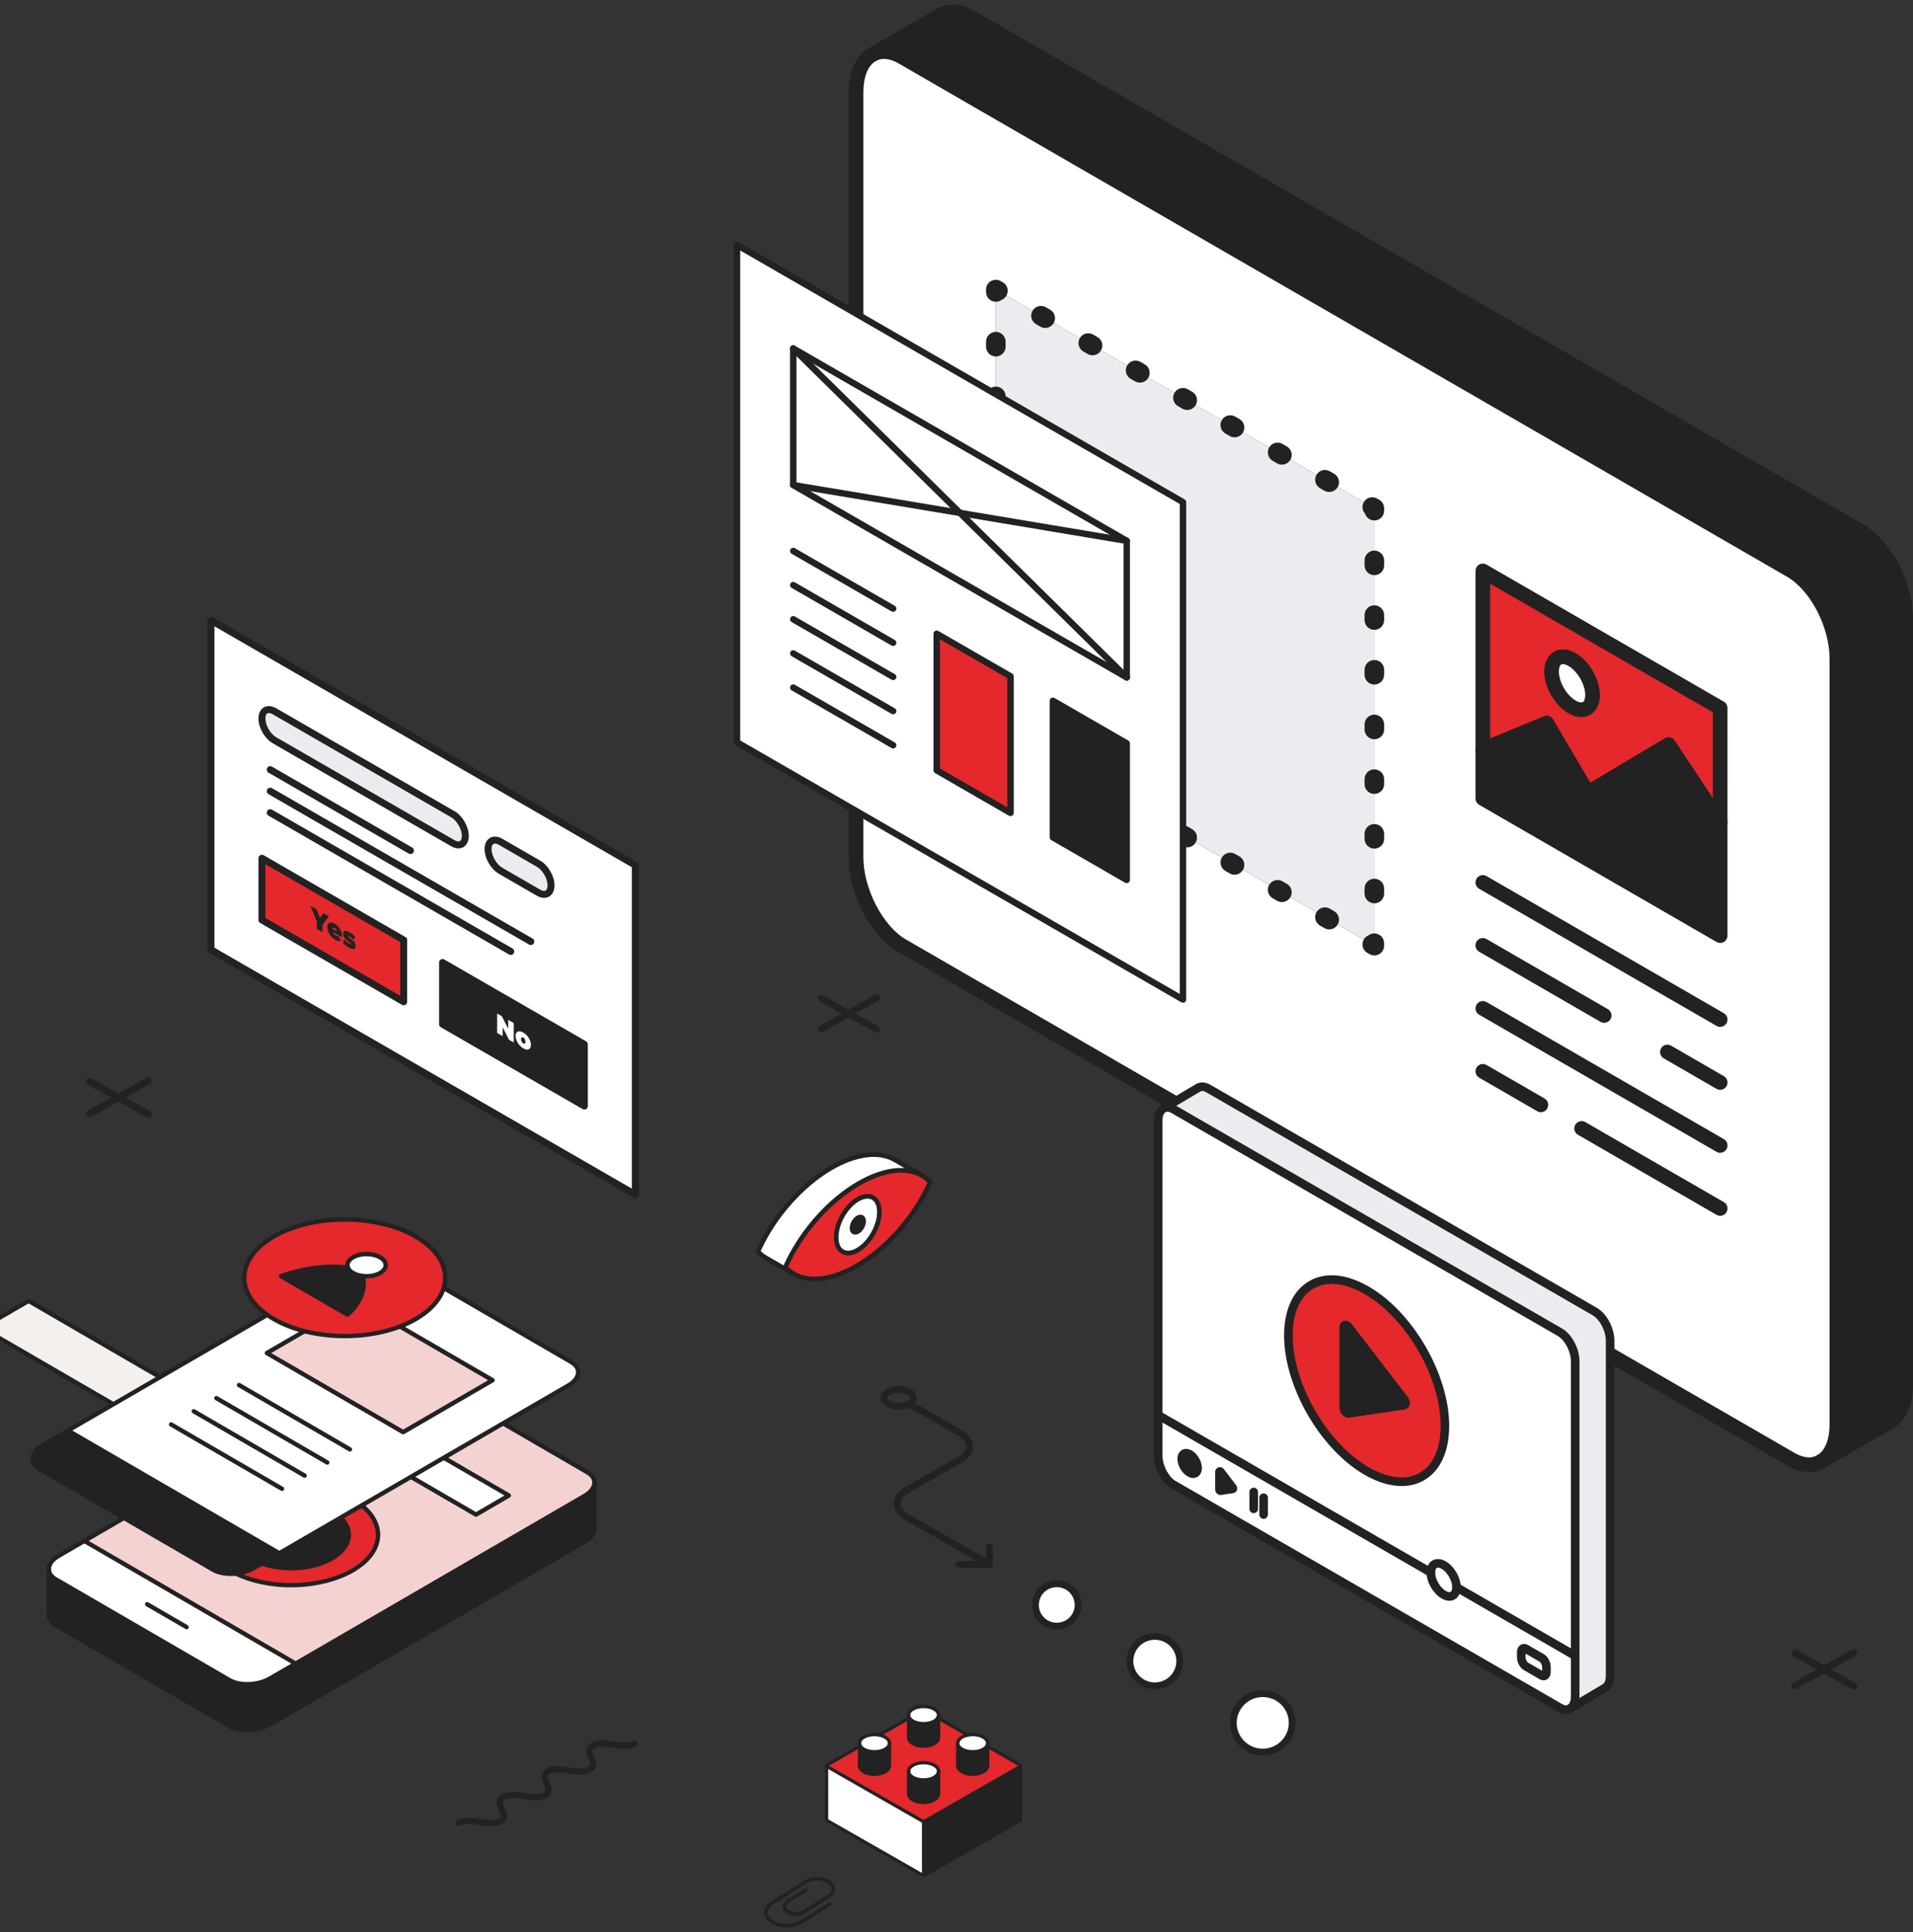 <svg xmlns="http://www.w3.org/2000/svg" width="400" height="404" viewBox="0 0 400 404" fill="none"><rect x="0" y="0" width="400" height="404" fill="#333333" stroke="none"/><g clip-path="url(#clip0_5856_172872)"><path d="M178.997 19.26V179.314C178.997 186.432 183.325 194.705 188.659 197.787L374.435 305.127C376.844 306.524 379.052 306.611 380.742 305.638L380.877 305.564C382.856 304.342 384.091 301.629 384.091 297.815V137.754C384.091 130.636 379.77 122.37 374.435 119.281L188.666 11.941C186.324 10.591 184.184 10.47 182.499 11.35L182.345 11.444C180.292 12.619 178.997 15.359 178.997 19.26ZM208.226 152.017V60.551L287.378 106.288V197.753L208.226 152.017ZM310.052 166.972V119.395L359.679 148.062V195.652L310.052 166.978V166.972Z" fill="white"></path><path d="M196.725 3.124L182.5 11.343C184.184 10.464 186.324 10.585 188.666 11.934L374.435 119.275C379.77 122.363 384.091 130.63 384.091 137.748V297.801C384.091 301.615 382.856 304.328 380.877 305.55L395.122 297.324C397.176 296.136 398.471 293.389 398.471 289.501V129.448C398.471 122.323 394.149 114.044 388.815 110.961L203.039 3.634C200.624 2.238 198.409 2.15 196.718 3.124H196.725Z" fill="#222222"></path><path d="M208.226 60.551V152.017L287.378 197.753V106.288L208.226 60.551Z" fill="#EAECF0"></path><path d="M310.052 156.718V166.972L359.68 195.645V171.968L348.897 155.704L331.994 165.77L323.412 151.185L310.052 156.718Z" fill="#222222"></path><path d="M310.052 119.395V156.718L323.412 151.184L331.994 165.763L348.897 155.697L359.68 171.961V148.049L310.052 119.382V119.395ZM328.706 147.827C326.344 146.457 324.425 143.126 324.425 140.393C324.425 137.66 326.344 136.546 328.706 137.916C331.088 139.285 333 142.616 333 145.349C333 148.082 331.088 149.204 328.706 147.827Z" fill="#E4282B"></path><path d="M324.424 140.393C324.424 143.126 326.344 146.457 328.706 147.827C331.088 149.204 333 148.082 333 145.349C333 142.616 331.088 139.285 328.706 137.916C326.344 136.546 324.424 137.66 324.424 140.393Z" fill="white"></path><path d="M380.876 307.095C381.151 307.095 381.433 307.021 381.681 306.867C384.224 305.295 385.62 302.079 385.62 297.815V137.754C385.62 130.039 381.044 121.336 375.199 117.952L189.43 10.611C186.719 9.047 184.002 8.825 181.788 9.987C181.036 10.376 180.747 11.303 181.143 12.055C181.533 12.807 182.459 13.096 183.21 12.707C184.82 11.867 186.652 12.552 187.9 13.271L373.663 120.604C378.568 123.445 382.554 131.133 382.554 137.754V297.808C382.554 300.924 381.648 303.274 380.064 304.254C379.346 304.698 379.118 305.644 379.568 306.363C379.856 306.833 380.359 307.088 380.869 307.088L380.876 307.095Z" fill="#222222"></path><path d="M378.26 307.82C379.414 307.82 380.514 307.538 381.507 306.96C382.239 306.537 382.494 305.597 382.071 304.865C381.648 304.133 380.716 303.878 379.977 304.301C378.36 305.235 376.482 304.543 375.2 303.798L189.431 196.457C184.606 193.671 180.533 185.821 180.533 179.307V19.26C180.533 16.078 181.473 13.714 183.11 12.774C183.841 12.351 184.096 11.417 183.68 10.678C183.258 9.94 182.325 9.691 181.587 10.108C178.97 11.605 177.467 14.943 177.467 19.254V179.307C177.467 187.036 182.05 195.732 187.901 199.11L373.663 306.457C375.233 307.363 376.79 307.82 378.26 307.82Z" fill="#222222"></path><path d="M380.742 307.169C381.004 307.169 381.265 307.102 381.507 306.967L395.887 298.661C398.497 297.15 400 293.813 400 289.508V129.448C400 121.712 395.424 113.01 389.579 109.632L203.81 2.305C200.999 0.68 198.207 0.499 195.959 1.795L181.533 10.135C180.815 10.585 180.593 11.531 181.043 12.25C181.492 12.969 182.439 13.19 183.157 12.74L197.489 4.454C199.106 3.52 200.985 4.212 202.274 4.964L388.043 112.291C392.86 115.071 396.933 122.928 396.933 129.448V289.501C396.933 292.684 395.994 295.055 394.357 296.002L379.977 304.308C379.246 304.731 378.991 305.665 379.413 306.403C379.695 306.893 380.212 307.176 380.742 307.176V307.169Z" fill="#222222"></path><path d="M359.679 197.183C359.941 197.183 360.209 197.116 360.444 196.975C360.92 196.699 361.209 196.196 361.209 195.645V148.055C361.209 147.505 360.914 147.001 360.444 146.726L310.816 118.059C310.34 117.784 309.756 117.784 309.286 118.059C308.81 118.334 308.521 118.838 308.521 119.389V166.965C308.521 167.516 308.817 168.019 309.286 168.295L358.914 196.968C359.149 197.102 359.417 197.176 359.679 197.176V197.183ZM358.149 148.948V192.993L311.588 166.092V122.055L358.149 148.948Z" fill="#222222"></path><path d="M359.68 173.499C359.968 173.499 360.263 173.418 360.525 173.243C361.23 172.773 361.424 171.82 360.955 171.115L350.171 154.851C349.722 154.166 348.809 153.965 348.111 154.381L332.531 163.661L324.727 150.406C324.338 149.747 323.526 149.472 322.821 149.768L309.468 155.294C308.683 155.616 308.314 156.516 308.636 157.295C308.958 158.081 309.85 158.45 310.636 158.128L322.761 153.105L330.672 166.535C330.88 166.884 331.215 167.139 331.611 167.24C332.001 167.341 332.423 167.28 332.772 167.072L348.42 157.752L358.398 172.8C358.693 173.243 359.183 173.485 359.673 173.485L359.68 173.499Z" fill="#222222"></path><path d="M330.638 149.949C331.309 149.949 331.946 149.788 332.51 149.466C333.798 148.72 334.536 147.223 334.536 145.356C334.536 142.072 332.315 138.225 329.477 136.593C327.866 135.659 326.209 135.552 324.921 136.291C323.632 137.036 322.894 138.533 322.894 140.4C322.894 143.67 325.108 147.525 327.94 149.163C328.853 149.687 329.779 149.956 330.638 149.956V149.949ZM326.793 138.862C327.101 138.862 327.504 138.997 327.933 139.245C329.846 140.346 331.463 143.14 331.463 145.349C331.463 146.074 331.275 146.632 330.973 146.806C330.671 146.981 330.094 146.867 329.47 146.504C327.564 145.396 325.954 142.603 325.954 140.4C325.954 139.682 326.142 139.124 326.444 138.95C326.538 138.896 326.658 138.869 326.793 138.869V138.862Z" fill="#222222"></path><path d="M359.679 214.729C360.21 214.729 360.726 214.454 361.008 213.964C361.431 213.232 361.183 212.292 360.444 211.869L310.817 183.195C310.085 182.772 309.146 183.021 308.723 183.759C308.3 184.491 308.549 185.431 309.287 185.854L358.915 214.528C359.156 214.669 359.418 214.736 359.679 214.736V214.729Z" fill="#222222"></path><path d="M359.679 227.891C360.21 227.891 360.726 227.615 361.008 227.125C361.431 226.393 361.183 225.453 360.444 225.03L349.413 218.657C348.682 218.234 347.742 218.483 347.319 219.221C346.897 219.953 347.152 220.894 347.883 221.317L358.915 227.689C359.156 227.83 359.418 227.897 359.679 227.897V227.891Z" fill="#222222"></path><path d="M335.422 213.876C335.952 213.876 336.468 213.601 336.75 213.111C337.173 212.379 336.925 211.439 336.187 211.016L310.809 196.357C310.078 195.934 309.138 196.182 308.715 196.921C308.293 197.653 308.541 198.593 309.279 199.016L334.657 213.675C334.898 213.816 335.16 213.883 335.422 213.883V213.876Z" fill="#222222"></path><path d="M359.679 241.059C360.21 241.059 360.726 240.784 361.008 240.293C361.431 239.562 361.183 238.621 360.444 238.198L310.817 209.532C310.085 209.109 309.146 209.357 308.723 210.096C308.3 210.834 308.549 211.768 309.287 212.191L358.915 240.858C359.156 240.999 359.418 241.066 359.679 241.066V241.059Z" fill="#222222"></path><path d="M359.679 254.234C360.21 254.234 360.726 253.959 361.008 253.468C361.431 252.736 361.183 251.796 360.444 251.373L331.477 234.639C330.746 234.216 329.806 234.465 329.383 235.203C328.961 235.935 329.209 236.875 329.947 237.298L358.915 254.032C359.156 254.173 359.418 254.241 359.679 254.241V254.234Z" fill="#222222"></path><path d="M322.19 232.571C322.72 232.571 323.237 232.296 323.519 231.806C323.941 231.074 323.693 230.134 322.962 229.71L310.816 222.693C310.085 222.27 309.146 222.525 308.723 223.257C308.3 223.989 308.555 224.929 309.286 225.352L321.425 232.363C321.667 232.504 321.928 232.571 322.19 232.571Z" fill="#222222"></path><path d="M208.662 154.32C209.367 154.32 210.058 153.951 210.434 153.3C210.89 152.507 210.756 151.534 210.172 150.896C209.91 150.07 209.139 149.465 208.226 149.465C207.099 149.465 206.18 150.379 206.18 151.514V152.024C206.18 152.756 206.569 153.427 207.2 153.797L207.642 154.052C207.965 154.24 208.313 154.327 208.662 154.327V154.32Z" fill="#222222"></path><path d="M277.937 194.342C278.641 194.342 279.332 193.973 279.708 193.321C280.272 192.341 279.936 191.092 278.956 190.528L278.057 190.011C277.078 189.447 275.83 189.783 275.266 190.763C274.702 191.743 275.038 192.992 276.017 193.556L276.917 194.074C277.239 194.262 277.588 194.349 277.937 194.349V194.342ZM268.039 188.628C268.744 188.628 269.435 188.258 269.811 187.607C270.374 186.627 270.039 185.378 269.066 184.813L268.167 184.296C267.187 183.732 265.939 184.068 265.375 185.042C264.812 186.022 265.147 187.271 266.12 187.835L267.019 188.352C267.341 188.54 267.69 188.628 268.039 188.628ZM258.142 182.906C258.846 182.906 259.537 182.537 259.913 181.886C260.477 180.905 260.141 179.656 259.168 179.092L258.269 178.575C257.296 178.011 256.042 178.347 255.478 179.321C254.914 180.301 255.25 181.55 256.223 182.114L257.122 182.631C257.444 182.819 257.793 182.906 258.142 182.906ZM248.244 177.192C248.949 177.192 249.64 176.823 250.016 176.171C250.579 175.191 250.244 173.942 249.264 173.378L248.365 172.861C247.385 172.297 246.137 172.632 245.574 173.613C245.01 174.593 245.346 175.842 246.325 176.406L247.224 176.923C247.547 177.111 247.895 177.199 248.244 177.199V177.192ZM238.347 171.477C239.052 171.477 239.743 171.108 240.118 170.457C240.682 169.476 240.347 168.227 239.367 167.663L238.468 167.146C237.488 166.582 236.24 166.918 235.676 167.898C235.113 168.879 235.448 170.128 236.428 170.692L237.327 171.209C237.649 171.397 237.998 171.484 238.347 171.484V171.477ZM228.45 165.756C229.154 165.756 229.845 165.387 230.221 164.735C230.785 163.755 230.449 162.506 229.476 161.942L228.577 161.425C227.604 160.861 226.349 161.197 225.786 162.17C225.222 163.151 225.558 164.4 226.531 164.964L227.43 165.481C227.752 165.669 228.101 165.756 228.45 165.756ZM218.552 160.042C219.257 160.042 219.948 159.672 220.324 159.021C220.887 158.041 220.552 156.792 219.572 156.227L218.673 155.71C217.693 155.146 216.445 155.482 215.882 156.462C215.318 157.443 215.653 158.692 216.633 159.256L217.532 159.773C217.854 159.961 218.203 160.048 218.552 160.048V160.042Z" fill="#222222"></path><path d="M287.371 199.795C287.72 199.795 288.076 199.701 288.391 199.52C289.022 199.157 289.411 198.479 289.411 197.747V197.236C289.411 196.108 288.499 195.188 287.365 195.188C286.902 195.188 286.472 195.343 286.13 195.605C285.734 195.773 285.385 196.061 285.157 196.464C284.593 197.445 284.929 198.694 285.902 199.258L286.345 199.513C286.66 199.694 287.016 199.788 287.365 199.788L287.371 199.795Z" fill="#222222"></path><path d="M287.371 188.89C288.499 188.89 289.418 187.976 289.418 186.841V185.801C289.418 184.673 288.505 183.753 287.371 183.753C286.237 183.753 285.325 184.666 285.325 185.801V186.841C285.325 187.97 286.237 188.89 287.371 188.89ZM287.371 177.454C288.499 177.454 289.418 176.541 289.418 175.406V174.365C289.418 173.237 288.505 172.317 287.371 172.317C286.237 172.317 285.325 173.23 285.325 174.365V175.406C285.325 176.534 286.237 177.454 287.371 177.454ZM287.371 166.018C288.499 166.018 289.418 165.105 289.418 163.97V162.929C289.418 161.801 288.505 160.881 287.371 160.881C286.237 160.881 285.325 161.794 285.325 162.929V163.97C285.325 165.098 286.237 166.018 287.371 166.018ZM287.371 154.582C288.499 154.582 289.418 153.669 289.418 152.534V151.493C289.418 150.365 288.505 149.445 287.371 149.445C286.237 149.445 285.325 150.359 285.325 151.493V152.534C285.325 153.662 286.237 154.582 287.371 154.582ZM287.371 143.147C288.499 143.147 289.418 142.233 289.418 141.098V140.058C289.418 138.93 288.505 138.01 287.371 138.01C286.237 138.01 285.325 138.923 285.325 140.058V141.098C285.325 142.227 286.237 143.147 287.371 143.147ZM287.371 131.711C288.499 131.711 289.418 130.798 289.418 129.663V128.622C289.418 127.494 288.505 126.574 287.371 126.574C286.237 126.574 285.325 127.487 285.325 128.622V129.663C285.325 130.791 286.237 131.711 287.371 131.711ZM287.371 120.275C288.499 120.275 289.418 119.362 289.418 118.227V117.186C289.418 116.058 288.505 115.138 287.371 115.138C286.237 115.138 285.325 116.051 285.325 117.186V118.227C285.325 119.355 286.237 120.275 287.371 120.275Z" fill="#222222"></path><path d="M287.371 108.839C288.499 108.839 289.418 107.926 289.418 106.791V106.281C289.418 105.549 289.029 104.877 288.398 104.508L287.955 104.253C286.975 103.689 285.727 104.025 285.164 104.998C284.707 105.791 284.842 106.764 285.425 107.402C285.687 108.228 286.459 108.833 287.378 108.833L287.371 108.839Z" fill="#222222"></path><path d="M277.937 102.876C278.641 102.876 279.332 102.507 279.708 101.856C280.272 100.875 279.936 99.626 278.956 99.062L278.057 98.545C277.078 97.981 275.83 98.317 275.266 99.297C274.702 100.278 275.038 101.527 276.017 102.091L276.917 102.608C277.239 102.796 277.588 102.883 277.937 102.883V102.876ZM268.039 97.162C268.744 97.162 269.428 96.793 269.811 96.141C270.374 95.161 270.039 93.912 269.066 93.348L268.167 92.831C267.194 92.266 265.939 92.596 265.375 93.576C264.812 94.556 265.147 95.805 266.12 96.369L267.019 96.886C267.341 97.075 267.69 97.162 268.039 97.162ZM258.142 91.441C258.846 91.441 259.537 91.071 259.913 90.42C260.477 89.439 260.141 88.191 259.162 87.626L258.263 87.109C257.283 86.545 256.035 86.881 255.471 87.861C254.908 88.842 255.243 90.091 256.223 90.655L257.122 91.172C257.444 91.36 257.793 91.447 258.142 91.447V91.441ZM248.244 85.726C248.949 85.726 249.64 85.357 250.016 84.705C250.579 83.725 250.244 82.476 249.264 81.912L248.365 81.395C247.385 80.831 246.137 81.166 245.574 82.147C245.01 83.127 245.346 84.376 246.325 84.94L247.224 85.457C247.547 85.645 247.895 85.733 248.244 85.733V85.726ZM238.347 80.005C239.052 80.005 239.743 79.635 240.118 78.984C240.682 78.004 240.347 76.755 239.367 76.191L238.468 75.674C237.488 75.109 236.24 75.445 235.676 76.426C235.113 77.406 235.448 78.655 236.428 79.219L237.327 79.736C237.649 79.924 237.998 80.011 238.347 80.011V80.005ZM228.45 74.29C229.154 74.29 229.845 73.921 230.221 73.27C230.785 72.289 230.449 71.04 229.47 70.476L228.57 69.959C227.591 69.395 226.343 69.731 225.779 70.711C225.215 71.692 225.551 72.941 226.531 73.505L227.43 74.022C227.752 74.21 228.101 74.297 228.45 74.297V74.29ZM218.552 68.576C219.257 68.576 219.941 68.207 220.324 67.555C220.887 66.575 220.552 65.326 219.579 64.762L218.68 64.245C217.7 63.681 216.452 64.016 215.888 64.99C215.325 65.97 215.66 67.219 216.633 67.783L217.532 68.3C217.854 68.489 218.203 68.576 218.552 68.576Z" fill="#222222"></path><path d="M208.225 63.11C208.688 63.11 209.118 62.955 209.46 62.693C209.856 62.526 210.205 62.23 210.439 61.827C211.003 60.847 210.668 59.598 209.688 59.034L209.245 58.779C208.614 58.416 207.836 58.416 207.198 58.779C206.568 59.141 206.179 59.819 206.179 60.551V61.062C206.179 62.19 207.091 63.11 208.225 63.11Z" fill="#222222"></path><path d="M208.226 143.153C209.353 143.153 210.272 142.24 210.272 141.105V140.064C210.272 138.936 209.36 138.016 208.226 138.016C207.092 138.016 206.179 138.929 206.179 140.064V141.105C206.179 142.233 207.092 143.153 208.226 143.153ZM208.226 131.718C209.353 131.718 210.272 130.804 210.272 129.669V128.629C210.272 127.5 209.36 126.58 208.226 126.58C207.092 126.58 206.179 127.494 206.179 128.629V129.669C206.179 130.798 207.092 131.718 208.226 131.718ZM208.226 120.282C209.353 120.282 210.272 119.369 210.272 118.234V117.193C210.272 116.065 209.36 115.145 208.226 115.145C207.092 115.145 206.179 116.058 206.179 117.193V118.234C206.179 119.362 207.092 120.282 208.226 120.282ZM208.226 108.846C209.353 108.846 210.272 107.933 210.272 106.798V105.757C210.272 104.629 209.36 103.709 208.226 103.709C207.092 103.709 206.179 104.622 206.179 105.757V106.798C206.179 107.926 207.092 108.846 208.226 108.846ZM208.226 97.41C209.353 97.41 210.272 96.497 210.272 95.362V94.321C210.272 93.193 209.36 92.273 208.226 92.273C207.092 92.273 206.179 93.186 206.179 94.321V95.362C206.179 96.49 207.092 97.41 208.226 97.41ZM208.226 85.975C209.353 85.975 210.272 85.061 210.272 83.926V82.886C210.272 81.757 209.36 80.838 208.226 80.838C207.092 80.838 206.179 81.751 206.179 82.886V83.926C206.179 85.055 207.092 85.975 208.226 85.975ZM208.226 74.539C209.353 74.539 210.272 73.626 210.272 72.491V71.45C210.272 70.322 209.36 69.402 208.226 69.402C207.092 69.402 206.179 70.315 206.179 71.45V72.491C206.179 73.619 207.092 74.539 208.226 74.539Z" fill="#222222"></path><path d="M247.354 105.003V209.014L154.102 155.216V51.21L247.354 105.003ZM235.595 184.01V155.445L220.154 146.536V175.101L235.595 184.01ZM235.595 141.659V113.093L165.861 72.863V101.428L235.595 141.654V141.659ZM211.292 169.991V141.426L195.856 132.522V161.087L211.292 169.991Z" fill="white"></path><path d="M235.595 155.444V184.01L220.159 175.101V146.54L235.595 155.444Z" fill="#222222"></path><path d="M235.595 113.093V141.658L200.732 107.263L235.595 113.093Z" fill="white"></path><path d="M235.594 113.093L200.732 107.263L165.86 72.867L235.594 113.093Z" fill="white"></path><path d="M235.594 141.659L165.86 101.433L200.732 107.263L235.594 141.659Z" fill="white"></path><path d="M211.296 141.426V169.991L195.86 161.087V132.521L211.296 141.426Z" fill="#E4282B"></path><path d="M200.732 107.263L165.86 101.433V72.867L200.732 107.263Z" fill="white"></path><path d="M247.354 209.685C247.238 209.685 247.121 209.653 247.018 209.595L153.766 155.803C153.56 155.682 153.43 155.462 153.43 155.221V51.211C153.43 50.969 153.56 50.75 153.766 50.629C153.972 50.508 154.231 50.508 154.437 50.629L247.69 104.426C247.896 104.547 248.026 104.766 248.026 105.008V209.018C248.026 209.26 247.896 209.479 247.69 209.6C247.587 209.658 247.471 209.689 247.354 209.689V209.685ZM154.773 154.832L246.682 207.85V105.393L154.773 52.374V154.832Z" fill="#222222"></path><path d="M235.595 142.33C235.478 142.33 235.362 142.298 235.259 142.24L165.525 102.014C165.319 101.893 165.189 101.674 165.189 101.433V72.867C165.189 72.626 165.319 72.406 165.525 72.286C165.731 72.165 165.991 72.165 166.197 72.286L235.931 112.516C236.137 112.637 236.266 112.856 236.266 113.098V141.663C236.266 141.905 236.137 142.124 235.931 142.245C235.828 142.303 235.711 142.334 235.595 142.334V142.33ZM166.533 101.043L234.923 140.495V113.478L166.533 74.026V101.043Z" fill="#222222"></path><path d="M235.594 184.681C235.477 184.681 235.361 184.65 235.258 184.592L219.817 175.683C219.611 175.562 219.481 175.343 219.481 175.101V146.536C219.481 146.294 219.611 146.075 219.817 145.954C220.023 145.833 220.283 145.833 220.489 145.954L235.93 154.858C236.136 154.979 236.265 155.199 236.265 155.44V184.006C236.265 184.247 236.136 184.466 235.93 184.587C235.827 184.645 235.71 184.677 235.594 184.677V184.681ZM220.825 174.716L234.922 182.847V155.829L220.825 147.699V174.716Z" fill="#222222"></path><path d="M211.296 170.663C211.18 170.663 211.063 170.631 210.96 170.573L195.524 161.669C195.318 161.548 195.188 161.329 195.188 161.087V132.522C195.188 132.28 195.318 132.061 195.524 131.94C195.73 131.819 195.99 131.819 196.196 131.94L211.632 140.844C211.838 140.965 211.968 141.184 211.968 141.426V169.991C211.968 170.233 211.838 170.452 211.632 170.573C211.529 170.631 211.413 170.663 211.296 170.663ZM196.532 160.698L210.625 168.828V141.811L196.532 133.681V160.698Z" fill="#222222"></path><path d="M186.755 127.94C186.643 127.94 186.527 127.908 186.42 127.85L165.529 115.796C165.207 115.612 165.099 115.201 165.283 114.879C165.466 114.556 165.878 114.449 166.201 114.632L187.091 126.682C187.414 126.866 187.521 127.277 187.338 127.6C187.212 127.814 186.988 127.935 186.755 127.935V127.94Z" fill="#222222"></path><path d="M186.755 135.081C186.643 135.081 186.527 135.054 186.42 134.992L165.529 122.937C165.207 122.754 165.099 122.342 165.283 122.02C165.466 121.698 165.878 121.59 166.201 121.774L187.091 133.828C187.414 134.012 187.521 134.423 187.338 134.746C187.212 134.96 186.988 135.081 186.755 135.081Z" fill="#222222"></path><path d="M186.755 142.222C186.643 142.222 186.527 142.196 186.42 142.133L165.529 130.079C165.207 129.895 165.099 129.483 165.283 129.161C165.466 128.839 165.878 128.732 166.201 128.915L187.091 140.97C187.414 141.153 187.521 141.565 187.338 141.887C187.212 142.102 186.988 142.222 186.755 142.222Z" fill="#222222"></path><path d="M186.755 149.364C186.643 149.364 186.527 149.337 186.42 149.274L165.529 137.22C165.207 137.036 165.099 136.625 165.283 136.303C165.466 135.98 165.878 135.873 166.201 136.057L187.091 148.111C187.414 148.294 187.521 148.706 187.338 149.028C187.212 149.243 186.988 149.364 186.755 149.364Z" fill="#222222"></path><path d="M186.755 156.505C186.643 156.505 186.527 156.478 186.42 156.416L165.529 144.361C165.207 144.178 165.099 143.766 165.283 143.444C165.466 143.122 165.878 143.014 166.201 143.198L187.091 155.252C187.414 155.436 187.521 155.847 187.338 156.169C187.212 156.384 186.988 156.505 186.755 156.505Z" fill="#222222"></path><path d="M235.599 113.764C235.564 113.764 235.523 113.764 235.488 113.755L165.754 102.09C165.387 102.028 165.14 101.683 165.203 101.316C165.266 100.949 165.606 100.703 165.978 100.766L235.711 112.431C236.079 112.494 236.325 112.838 236.262 113.205C236.208 113.532 235.922 113.764 235.599 113.764Z" fill="#222222"></path><path d="M235.595 142.33C235.424 142.33 235.254 142.267 235.124 142.137L165.391 73.346C165.127 73.087 165.122 72.661 165.386 72.397C165.646 72.133 166.072 72.129 166.336 72.393L236.069 141.184C236.333 141.444 236.338 141.869 236.074 142.133C235.944 142.267 235.769 142.334 235.595 142.334V142.33Z" fill="#222222"></path><g clip-path="url(#clip1_5856_172872)"><path d="M158.486 261.701C158.973 262.229 159.527 262.672 160.145 263.035L165.757 266.267C165.184 265.92 164.669 265.49 164.208 264.995C164.401 264.546 164.614 264.097 164.833 263.652C167.99 257.254 173.319 251.145 179.365 247.595C182.297 245.874 185.055 244.95 187.487 244.763C189.513 244.609 191.314 244.967 192.777 245.802L187.149 242.558C183.93 240.666 179.079 241.112 173.647 244.301C167.181 248.1 161.531 254.832 158.486 261.708V261.701Z" fill="white"></path><path d="M179.363 247.592C182.294 245.871 185.052 244.947 187.484 244.76C189.511 244.606 191.312 244.963 192.774 245.799L192.864 245.851C193.48 246.212 194.037 246.661 194.52 247.189C191.476 254.058 185.828 260.787 179.363 264.586C173.934 267.778 169.079 268.22 165.858 266.329L165.755 266.27C165.181 265.923 164.666 265.493 164.205 264.999C164.398 264.55 164.611 264.101 164.83 263.655C167.987 257.257 173.316 251.148 179.363 247.598V247.592ZM179.363 261.393C181.859 259.928 183.879 256.366 183.879 253.436C183.879 250.505 181.859 249.316 179.363 250.781C176.866 252.246 174.843 255.808 174.843 258.742C174.843 261.675 176.866 262.858 179.363 261.39V261.393Z" fill="#E4282B"></path><path d="M183.879 253.436C183.879 256.366 181.859 259.928 179.363 261.393C176.866 262.858 174.843 261.675 174.843 258.745C174.843 255.815 176.866 252.249 179.363 250.784C181.859 249.319 183.879 250.505 183.879 253.439V253.436ZM179.363 257.513C180.033 257.119 180.577 256.159 180.577 255.373C180.577 254.586 180.033 254.265 179.363 254.658C178.693 255.051 178.148 256.008 178.148 256.795C178.148 257.582 178.693 257.903 179.363 257.513Z" fill="white"></path><path d="M179.362 254.661C178.692 255.055 178.147 256.012 178.147 256.798C178.147 257.585 178.692 257.906 179.362 257.516C180.032 257.123 180.577 256.162 180.577 255.376C180.577 254.589 180.032 254.268 179.362 254.661Z" fill="#222222"></path><path d="M170.323 267.942C168.567 267.942 166.973 267.549 165.616 266.752L165.516 266.693C165.284 266.559 165.204 266.26 165.336 266.021C165.468 265.785 165.761 265.703 165.993 265.838L166.096 265.897C169.295 267.778 174.044 267.142 179.121 264.156C185.162 260.607 190.816 254.166 193.944 247.287C193.547 246.894 193.103 246.556 192.623 246.274L192.536 246.225C192.304 246.094 192.22 245.792 192.349 245.557C192.478 245.321 192.774 245.232 193.006 245.366L193.096 245.419C193.76 245.809 194.353 246.287 194.872 246.851C195.004 246.995 195.039 247.208 194.959 247.389C191.782 254.56 185.899 261.311 179.601 265.008C176.299 266.952 173.103 267.942 170.32 267.942H170.323Z" fill="#222222"></path><path d="M165.755 266.759C165.674 266.759 165.59 266.739 165.516 266.696L159.904 263.465C159.241 263.075 158.648 262.596 158.132 262.039C157.997 261.895 157.965 261.682 158.042 261.502C161.215 254.327 167.101 247.572 173.4 243.872C178.786 240.709 183.883 240.073 187.384 242.128L193.009 245.373C193.241 245.507 193.322 245.806 193.193 246.042C193.061 246.278 192.768 246.363 192.536 246.228C191.144 245.435 189.456 245.104 187.517 245.252C185.075 245.442 182.41 246.373 179.601 248.021C173.854 251.397 168.493 257.323 165.262 263.874C165.078 264.245 164.92 264.582 164.779 264.894C165.155 265.264 165.565 265.585 166 265.847C166.228 265.985 166.302 266.283 166.17 266.516C166.08 266.673 165.919 266.762 165.751 266.762L165.755 266.759ZM159.063 261.597C159.46 261.987 159.901 262.324 160.384 262.609L163.848 264.602C164.005 264.245 164.189 263.858 164.398 263.429C167.713 256.713 173.216 250.633 179.121 247.166C182.056 245.445 184.856 244.468 187.446 244.268C188.022 244.226 188.58 244.219 189.118 244.255L186.908 242.98C183.712 241.106 178.966 241.741 173.886 244.721C167.842 248.27 162.188 254.717 159.063 261.597Z" fill="#222222"></path><path d="M177.342 262.518C176.83 262.518 176.35 262.393 175.925 262.144C174.916 261.551 174.362 260.345 174.362 258.745C174.362 255.661 176.498 251.898 179.124 250.358C180.487 249.558 181.791 249.444 182.8 250.037C183.808 250.63 184.362 251.836 184.362 253.439C184.362 256.523 182.229 260.282 179.604 261.823C178.815 262.285 178.045 262.521 177.339 262.521L177.342 262.518ZM181.379 250.643C180.847 250.643 180.242 250.833 179.604 251.207C177.246 252.59 175.326 255.972 175.326 258.745C175.326 259.977 175.709 260.882 176.405 261.292C177.104 261.701 178.067 261.587 179.121 260.967C181.479 259.584 183.396 256.205 183.396 253.436C183.396 252.2 183.012 251.295 182.316 250.886C182.043 250.725 181.727 250.643 181.379 250.643Z" fill="#222222"></path><path d="M178.821 258.175C178.622 258.175 178.431 258.126 178.264 258.027C177.884 257.804 177.668 257.355 177.668 256.798C177.668 255.841 178.306 254.717 179.124 254.235C179.598 253.957 180.087 253.924 180.468 254.147C180.848 254.37 181.067 254.819 181.067 255.373C181.067 256.33 180.426 257.457 179.611 257.939C179.346 258.093 179.076 258.172 178.825 258.172L178.821 258.175ZM179.907 254.989C179.839 254.989 179.736 255.015 179.607 255.091C179.089 255.396 178.634 256.195 178.634 256.802C178.634 257.031 178.696 257.146 178.75 257.178C178.802 257.208 178.931 257.205 179.127 257.093C179.646 256.788 180.1 255.985 180.1 255.379C180.1 255.153 180.039 255.035 179.984 255.005C179.968 254.996 179.942 254.989 179.907 254.989Z" fill="#222222"></path></g><g clip-path="url(#clip2_5856_172872)"><path d="M183.281 215.932C183.161 215.932 183.036 215.904 182.921 215.839L177.049 212.544C176.829 212.418 176.689 212.189 176.689 211.937C176.689 211.685 176.829 211.456 177.049 211.33L182.921 208.035C183.266 207.839 183.703 207.956 183.904 208.292C184.101 208.628 183.986 209.053 183.64 209.249L178.848 211.942L183.64 214.635C183.986 214.826 184.101 215.256 183.904 215.592C183.77 215.816 183.53 215.942 183.281 215.942V215.932Z" fill="#222222"></path><path d="M171.719 215.834C171.47 215.834 171.23 215.708 171.096 215.484C170.899 215.148 171.014 214.724 171.36 214.528L175.974 211.937L171.36 209.347C171.014 209.155 170.899 208.726 171.096 208.39C171.292 208.054 171.734 207.942 172.079 208.133L177.773 211.33C177.994 211.456 178.133 211.685 178.133 211.937C178.133 212.189 177.994 212.418 177.773 212.544L172.079 215.741C171.964 215.806 171.844 215.834 171.719 215.834Z" fill="#222222"></path></g></g><g clip-path="url(#clip3_5856_172872)"><path d="M30.985 233.736C30.859 233.736 30.727 233.707 30.605 233.637L24.392 230.15C24.158 230.017 24.011 229.775 24.011 229.508C24.011 229.242 24.158 229 24.392 228.866L30.605 225.379C30.97 225.172 31.432 225.295 31.645 225.651C31.854 226.006 31.732 226.456 31.366 226.663L26.295 229.513L31.366 232.363C31.732 232.566 31.854 233.02 31.645 233.376C31.503 233.613 31.25 233.746 30.985 233.746V233.736Z" fill="#222222"></path><path d="M18.752 233.632C18.488 233.632 18.234 233.499 18.092 233.262C17.884 232.906 18.005 232.457 18.371 232.249L23.254 229.508L18.371 226.767C18.005 226.565 17.884 226.11 18.092 225.755C18.3 225.399 18.767 225.28 19.132 225.483L25.158 228.866C25.391 229 25.538 229.242 25.538 229.508C25.538 229.775 25.391 230.017 25.158 230.15L19.132 233.534C19.01 233.603 18.884 233.632 18.752 233.632Z" fill="#222222"></path></g><g clip-path="url(#clip4_5856_172872)"><path d="M387.599 353.313C387.472 353.313 387.34 353.283 387.218 353.214L381.005 349.727C380.771 349.594 380.624 349.352 380.624 349.085C380.624 348.818 380.771 348.576 381.005 348.443L387.218 344.956C387.584 344.749 388.045 344.872 388.259 345.228C388.467 345.583 388.345 346.033 387.979 346.24L382.908 349.09L387.979 351.94C388.345 352.142 388.467 352.597 388.259 352.952C388.117 353.189 387.863 353.323 387.599 353.323V353.313Z" fill="#222222"></path><path d="M375.365 353.209C375.101 353.209 374.847 353.076 374.705 352.839C374.497 352.483 374.619 352.034 374.984 351.826L379.867 349.085L374.984 346.344C374.619 346.141 374.497 345.687 374.705 345.331C374.913 344.976 375.38 344.857 375.745 345.06L381.771 348.443C382.004 348.576 382.152 348.818 382.152 349.085C382.152 349.352 382.004 349.594 381.771 349.727L375.745 353.11C375.624 353.18 375.497 353.209 375.365 353.209Z" fill="#222222"></path></g><path d="M329.371 284.672V346.242L304.551 331.915C304.551 330.208 303.353 328.124 301.867 327.274C300.388 326.417 299.184 327.112 299.184 328.825L242.169 295.914V234.337C242.169 233.026 242.612 232.115 243.313 231.744C243.864 231.445 244.571 231.486 245.35 231.936L326.19 278.598C327.945 279.611 329.371 282.33 329.371 284.678V284.672ZM302.137 298.16C302.137 287.726 294.81 275.035 285.77 269.818C276.73 264.601 269.403 268.83 269.403 279.269C269.403 289.709 276.73 302.394 285.77 307.611C294.816 312.827 302.137 308.599 302.137 298.16Z" fill="white"></path><path d="M323.351 348.56V349.608C323.351 350.332 322.907 350.668 322.362 350.356L319.079 348.458C318.534 348.14 318.091 347.302 318.091 346.571V345.529C318.091 344.804 318.534 344.469 319.079 344.78L322.362 346.679C322.907 346.996 323.351 347.835 323.351 348.56Z" fill="white"></path><path d="M304.551 331.915L329.371 346.242V354.711C329.371 355.986 328.952 356.891 328.287 357.274C327.73 357.61 326.993 357.574 326.196 357.118L245.356 310.456C243.601 309.443 242.175 306.724 242.175 304.382V295.913L299.189 328.825C299.189 330.532 300.388 332.616 301.873 333.467C303.359 334.317 304.557 333.628 304.557 331.915H304.551ZM323.356 349.602V348.554C323.356 347.829 322.913 346.99 322.368 346.673L319.085 344.774C318.54 344.457 318.096 344.792 318.096 345.523V346.565C318.096 347.29 318.54 348.134 319.085 348.452L322.368 350.35C322.913 350.668 323.356 350.332 323.356 349.602ZM257.733 311.336C257.817 311.324 257.817 311.18 257.733 311.066L255.193 307.76C255.097 307.647 254.983 307.653 254.983 307.772V311.456C254.983 311.582 255.097 311.725 255.193 311.707L257.733 311.336ZM250.412 306.976C250.412 305.916 249.669 304.628 248.753 304.101C247.836 303.574 247.093 303.999 247.093 305.059C247.093 306.119 247.836 307.407 248.753 307.934C249.669 308.461 250.412 308.036 250.412 306.976Z" fill="white"></path><path d="M304.552 331.915C304.552 333.622 303.354 334.323 301.868 333.467C300.383 332.61 299.185 330.532 299.185 328.825C299.185 327.118 300.383 326.417 301.868 327.274C303.348 328.13 304.552 330.208 304.552 331.915Z" fill="white"></path><path d="M285.77 269.818C294.816 275.035 302.137 287.726 302.137 298.16C302.137 308.593 294.81 312.827 285.77 307.611C276.73 302.394 269.403 289.703 269.403 279.269C269.403 268.836 276.73 264.601 285.77 269.818ZM293.588 293.841C293.984 293.781 293.984 293.129 293.588 292.619L281.936 277.448C281.523 276.909 280.978 276.939 280.978 277.508V294.392C280.978 294.961 281.517 295.62 281.936 295.56L293.588 293.841Z" fill="#E4282B"></path><path d="M293.587 292.619C293.983 293.129 293.983 293.787 293.587 293.841L281.935 295.56C281.522 295.62 280.977 294.961 280.977 294.392V277.508C280.977 276.939 281.516 276.903 281.935 277.448L293.587 292.619Z" fill="#222222"></path><path d="M257.734 311.073C257.818 311.186 257.818 311.33 257.734 311.342L255.194 311.713C255.098 311.731 254.984 311.588 254.984 311.462V307.778C254.984 307.659 255.098 307.653 255.194 307.766L257.734 311.073Z" fill="#222222"></path><path d="M248.746 304.107C249.663 304.634 250.406 305.922 250.406 306.982C250.406 308.042 249.663 308.467 248.746 307.94C247.83 307.413 247.087 306.125 247.087 305.065C247.087 304.005 247.83 303.58 248.746 304.107Z" fill="#222222"></path><path d="M243.312 231.744L250.555 227.456C251.113 227.126 251.849 227.15 252.652 227.617L333.492 274.28C335.248 275.292 336.673 278.011 336.673 280.359V350.404C336.673 351.674 336.254 352.573 335.589 352.968L328.286 357.286C328.957 356.903 329.371 355.998 329.371 354.723V284.672C329.371 282.33 327.951 279.611 326.189 278.592L245.349 231.936C244.571 231.486 243.864 231.444 243.312 231.744Z" fill="#EAECF0"></path><path d="M327.453 358.4C326.908 358.4 326.327 358.232 325.746 357.903L244.9 311.24C242.863 310.072 241.27 307.06 241.27 304.388V234.337C241.27 232.732 241.857 231.498 242.887 230.947C243.732 230.492 244.762 230.558 245.793 231.151L326.633 277.814C328.669 278.988 330.263 282 330.263 284.666V354.711C330.263 356.268 329.706 357.484 328.729 358.047C328.334 358.28 327.903 358.394 327.447 358.394L327.453 358.4ZM244.091 232.451C243.971 232.451 243.852 232.475 243.744 232.534C243.324 232.756 243.073 233.445 243.073 234.337V304.382C243.073 306.401 244.325 308.826 245.799 309.677L326.639 356.34C326.914 356.496 327.435 356.729 327.819 356.502H327.831C328.226 356.268 328.466 355.585 328.466 354.711V284.672C328.466 282.653 327.214 280.227 325.734 279.371L244.9 232.714C244.672 232.582 244.373 232.451 244.091 232.451Z" fill="#222222"></path><path d="M293.078 310.749C290.676 310.749 288.034 309.959 285.314 308.389C276.041 303.035 268.498 289.972 268.498 279.269C268.498 273.885 270.361 269.848 273.74 267.896C277.119 265.943 281.552 266.35 286.207 269.039C295.481 274.388 303.023 287.457 303.023 298.16C303.023 303.544 301.16 307.581 297.781 309.533C296.373 310.348 294.786 310.749 293.072 310.749H293.078ZM278.461 268.47C277.059 268.47 275.771 268.794 274.645 269.447C271.841 271.064 270.301 274.55 270.301 279.263C270.301 289.397 277.442 301.765 286.219 306.832C290.305 309.186 294.097 309.593 296.895 307.976C299.698 306.359 301.238 302.873 301.238 298.16C301.238 288.026 294.097 275.658 285.32 270.591C282.882 269.183 280.546 268.47 278.467 268.47H278.461Z" fill="#222222"></path><path d="M281.882 296.458C281.535 296.458 281.181 296.321 280.876 296.051C280.396 295.638 280.085 294.985 280.085 294.392V277.508C280.085 276.897 280.408 276.406 280.93 276.226C281.517 276.023 282.182 276.286 282.655 276.897L294.307 292.068C294.762 292.655 294.906 293.404 294.685 293.967C294.517 294.38 294.163 294.668 293.732 294.728L282.08 296.446C282.02 296.458 281.954 296.458 281.894 296.458H281.882ZM281.876 278.844V294.392C281.876 294.452 281.93 294.566 281.996 294.644L292.785 293.051L281.876 278.844Z" fill="#222222"></path><path d="M299.183 329.723C299.033 329.723 298.877 329.687 298.733 329.603L241.719 296.692C241.287 296.447 241.144 295.896 241.389 295.464C241.635 295.033 242.186 294.889 242.617 295.135L299.632 328.046C300.063 328.292 300.207 328.843 299.961 329.274C299.794 329.562 299.494 329.723 299.183 329.723Z" fill="#222222"></path><path d="M329.365 347.14C329.215 347.14 329.059 347.104 328.916 347.02L304.096 332.694C303.664 332.448 303.52 331.897 303.766 331.466C304.012 331.035 304.563 330.891 304.994 331.137L329.814 345.463C330.245 345.709 330.389 346.26 330.144 346.691C329.976 346.978 329.676 347.14 329.365 347.14Z" fill="#222222"></path><path d="M303.071 334.73C302.544 334.73 301.975 334.569 301.417 334.245C299.662 333.233 298.284 330.849 298.284 328.825C298.284 327.681 298.733 326.765 299.518 326.309C300.303 325.854 301.322 325.926 302.31 326.495C304.065 327.507 305.443 329.891 305.443 331.915C305.443 333.059 304.994 333.976 304.209 334.431C303.868 334.629 303.478 334.73 303.065 334.73H303.071ZM300.675 327.807C300.579 327.807 300.489 327.825 300.423 327.867C300.213 327.986 300.087 328.346 300.087 328.825C300.087 330.22 301.112 331.993 302.322 332.688C302.735 332.928 303.107 332.993 303.316 332.874C303.526 332.754 303.652 332.395 303.652 331.915C303.652 330.52 302.628 328.747 301.417 328.052C301.136 327.891 300.878 327.807 300.675 327.807Z" fill="#222222"></path><path d="M322.757 351.369C322.481 351.369 322.188 351.291 321.912 351.129L318.629 349.23C317.808 348.757 317.191 347.613 317.191 346.565V345.523C317.191 344.81 317.479 344.235 317.982 343.948C318.444 343.684 319.007 343.702 319.528 344.002L322.811 345.9C323.632 346.374 324.249 347.517 324.249 348.56V349.608C324.249 350.32 323.961 350.895 323.458 351.183C323.242 351.309 323.003 351.369 322.757 351.369ZM318.989 345.775V346.577C318.989 347.002 319.282 347.541 319.528 347.685L322.451 349.374V348.572C322.451 348.146 322.158 347.607 321.912 347.47L318.989 345.781V345.775Z" fill="#222222"></path><path d="M255.18 312.612C254.941 312.612 254.701 312.522 254.509 312.36C254.246 312.139 254.09 311.803 254.09 311.462V307.778C254.09 307.347 254.347 306.982 254.737 306.838C255.144 306.694 255.6 306.838 255.893 307.203L258.445 310.527C258.697 310.863 258.763 311.288 258.619 311.641C258.487 311.965 258.2 312.186 257.852 312.234L255.33 312.606C255.282 312.612 255.234 312.618 255.18 312.618V312.612ZM255.881 310.138V310.701L256.271 310.641L255.881 310.132V310.138Z" fill="#222222"></path><path d="M249.495 309.06C249.112 309.06 248.699 308.946 248.303 308.713C247.099 308.018 246.194 306.449 246.194 305.059C246.194 304.227 246.536 303.55 247.129 303.208C247.722 302.867 248.477 302.909 249.202 303.322C250.406 304.017 251.311 305.586 251.311 306.976C251.311 307.808 250.969 308.485 250.376 308.826C250.112 308.982 249.813 309.054 249.495 309.054V309.06ZM248.016 304.778C248.016 304.778 247.986 304.885 247.986 305.059C247.986 305.808 248.549 306.784 249.196 307.155C249.351 307.245 249.441 307.257 249.477 307.263C249.477 307.239 249.507 307.155 249.507 306.982C249.507 306.239 248.944 305.257 248.297 304.885C248.141 304.796 248.052 304.784 248.016 304.778Z" fill="#222222"></path><path d="M262.147 316.421C261.649 316.421 261.248 316.02 261.248 315.522V311.989C261.248 311.492 261.649 311.09 262.147 311.09C262.644 311.09 263.045 311.492 263.045 311.989V315.522C263.045 316.02 262.644 316.421 262.147 316.421Z" fill="#222222"></path><path d="M264.213 317.613C263.716 317.613 263.314 317.212 263.314 316.714V313.181C263.314 312.684 263.716 312.282 264.213 312.282C264.71 312.282 265.112 312.684 265.112 313.181V316.714C265.112 317.212 264.71 317.613 264.213 317.613Z" fill="#222222"></path><path d="M328.286 358.179C327.98 358.179 327.681 358.023 327.513 357.735C327.261 357.31 327.399 356.759 327.83 356.508L335.127 352.189C335.529 351.95 335.774 351.285 335.774 350.404V280.353C335.774 278.335 334.522 275.909 333.042 275.053L252.196 228.396C251.921 228.234 251.4 228.001 251.01 228.234L243.719 232.546C243.294 232.804 242.743 232.666 242.485 232.241C242.228 231.816 242.366 231.265 242.791 231.007L250.094 226.689C250.968 226.174 252.035 226.228 253.095 226.845L333.935 273.507C335.972 274.681 337.565 277.694 337.565 280.359V350.398C337.565 351.944 337.008 353.16 336.038 353.734L328.741 358.053C328.597 358.137 328.441 358.179 328.286 358.179Z" fill="#222222"></path><path d="M132.842 180.925V249.813L44.112 198.6V129.712L132.842 180.93V180.925ZM122.186 231.291V218.381L92.539 201.268V214.178L122.186 231.291ZM115.221 185.148C115.221 183.472 114.049 181.438 112.596 180.601L104.677 176.029C103.95 175.613 103.292 175.569 102.817 175.84C102.342 176.116 102.052 176.707 102.052 177.545C102.052 179.22 103.224 181.254 104.677 182.092L112.596 186.663C113.323 187.08 113.981 187.123 114.456 186.852C114.931 186.581 115.221 185.99 115.221 185.148ZM97.3 174.804C97.3 173.129 96.128 171.095 94.675 170.257L57.394 148.737C56.667 148.316 56.008 148.277 55.533 148.549C55.059 148.825 54.768 149.411 54.768 150.253C54.768 151.929 55.94 153.962 57.394 154.8L94.675 176.32C95.401 176.736 96.06 176.78 96.535 176.504C97.009 176.228 97.3 175.642 97.3 174.804ZM84.411 209.486V196.576L54.768 179.463V192.372L84.411 209.486Z" fill="white"></path><path d="M122.187 218.381V231.291L92.539 214.178V201.268L122.187 218.381Z" fill="#222222"></path><path d="M112.596 180.601C114.049 181.438 115.222 183.472 115.222 185.148C115.222 185.985 114.926 186.576 114.456 186.852C113.986 187.128 113.323 187.085 112.596 186.663L104.677 182.092C103.224 181.254 102.052 179.221 102.052 177.545C102.052 176.707 102.347 176.117 102.817 175.841C103.292 175.569 103.95 175.608 104.677 176.029L112.596 180.601Z" fill="#EAECF0"></path><path d="M94.676 170.257C96.129 171.095 97.301 173.129 97.301 174.804C97.301 175.642 97.006 176.233 96.536 176.504C96.066 176.775 95.403 176.736 94.676 176.32L57.395 154.8C55.942 153.963 54.77 151.929 54.77 150.253C54.77 149.415 55.065 148.825 55.535 148.549C56.01 148.278 56.668 148.316 57.395 148.738L94.676 170.257Z" fill="#EAECF0"></path><path d="M84.412 196.576V209.486L54.77 192.377V179.467L84.412 196.576Z" fill="#E4282B"></path><path d="M132.842 250.539C132.716 250.539 132.591 250.505 132.479 250.442L43.749 199.224C43.526 199.094 43.386 198.856 43.386 198.595V129.712C43.386 129.45 43.526 129.213 43.749 129.082C43.972 128.951 44.253 128.951 44.476 129.082L133.206 180.3C133.428 180.431 133.569 180.668 133.569 180.93V249.818C133.569 250.079 133.428 250.317 133.206 250.447C133.094 250.51 132.968 250.544 132.842 250.544V250.539ZM44.839 198.178L132.116 248.554V181.346L44.839 130.966V198.178Z" fill="#222222"></path><path d="M84.411 210.212C84.285 210.212 84.16 210.178 84.048 210.115L54.405 193.007C54.182 192.876 54.042 192.639 54.042 192.377V179.467C54.042 179.206 54.182 178.969 54.405 178.838C54.628 178.707 54.909 178.707 55.132 178.838L84.775 195.946C84.998 196.077 85.138 196.314 85.138 196.576V209.485C85.138 209.747 84.998 209.984 84.775 210.115C84.663 210.178 84.537 210.212 84.411 210.212ZM55.495 191.956L83.685 208.226V196.992L55.495 180.722V191.956Z" fill="#222222"></path><path d="M122.186 232.017C122.06 232.017 121.934 231.983 121.823 231.92L92.175 214.807C91.952 214.676 91.811 214.439 91.811 214.178V201.268C91.811 201.006 91.952 200.769 92.175 200.638C92.398 200.508 92.678 200.508 92.901 200.638L122.549 217.751C122.772 217.882 122.912 218.119 122.912 218.381V231.291C122.912 231.552 122.772 231.79 122.549 231.92C122.438 231.983 122.312 232.017 122.186 232.017ZM93.265 213.756L121.459 230.032V218.797L93.265 202.522V213.756Z" fill="#222222"></path><path d="M95.857 177.405C95.363 177.405 94.835 177.25 94.312 176.949L57.031 155.43C55.355 154.461 54.042 152.19 54.042 150.253C54.042 149.188 54.454 148.336 55.171 147.924C55.887 147.507 56.832 147.575 57.757 148.108L95.038 169.628C96.714 170.596 98.027 172.867 98.027 174.804C98.027 175.869 97.615 176.722 96.898 177.133C96.588 177.313 96.235 177.405 95.857 177.405ZM56.217 149.101C56.096 149.101 55.984 149.125 55.897 149.178C55.64 149.328 55.495 149.716 55.495 150.253C55.495 151.667 56.532 153.464 57.757 154.171L95.038 175.69C95.503 175.957 95.915 176.024 96.172 175.879C96.428 175.729 96.574 175.342 96.574 174.804C96.574 173.39 95.537 171.594 94.312 170.887L57.031 149.367C56.73 149.193 56.449 149.105 56.222 149.105L56.217 149.101Z" fill="#222222"></path><path d="M113.778 187.748C113.289 187.748 112.756 187.593 112.233 187.293L104.314 182.721C102.638 181.753 101.325 179.482 101.325 177.545C101.325 176.48 101.737 175.627 102.454 175.216C103.171 174.799 104.115 174.867 105.04 175.4L112.96 179.971C114.635 180.939 115.948 183.211 115.948 185.148C115.948 186.213 115.536 187.065 114.819 187.477C114.51 187.656 114.156 187.748 113.778 187.748ZM103.5 176.397C103.379 176.397 103.267 176.421 103.18 176.475C102.924 176.625 102.778 177.012 102.778 177.55C102.778 178.964 103.815 180.76 105.04 181.467L112.96 186.039C113.42 186.305 113.836 186.373 114.093 186.227C114.35 186.077 114.495 185.69 114.495 185.152C114.495 183.738 113.458 181.942 112.233 181.235L104.314 176.664C104.013 176.489 103.732 176.402 103.5 176.402V176.397Z" fill="#222222"></path><path d="M85.825 178.591C85.704 178.591 85.578 178.562 85.462 178.494L56.139 161.57C55.79 161.371 55.673 160.926 55.872 160.577C56.071 160.228 56.516 160.112 56.865 160.311L86.188 177.235C86.537 177.434 86.653 177.879 86.455 178.228C86.319 178.46 86.077 178.591 85.825 178.591Z" fill="#222222"></path><path d="M110.997 197.617C110.876 197.617 110.75 197.588 110.634 197.52L56.143 166.068C55.795 165.87 55.678 165.424 55.877 165.076C56.076 164.727 56.521 164.611 56.87 164.809L111.361 196.261C111.709 196.459 111.826 196.905 111.627 197.254C111.491 197.486 111.249 197.617 110.997 197.617Z" fill="#222222"></path><path d="M106.803 199.694C106.682 199.694 106.556 199.665 106.439 199.597L56.143 170.567C55.795 170.368 55.678 169.923 55.877 169.574C56.076 169.226 56.521 169.109 56.87 169.308L107.166 198.338C107.515 198.537 107.631 198.982 107.432 199.331C107.297 199.563 107.055 199.694 106.803 199.694Z" fill="#222222"></path><path d="M67.436 193.447V194.924L66.249 194.237V192.745L64.922 189.404L66.171 190.126L66.893 191.946L67.62 190.958L68.763 191.622L67.436 193.447Z" fill="#222222"></path><path d="M71.495 195.98L69.582 194.876C69.62 195.021 69.688 195.152 69.785 195.268C69.877 195.384 69.998 195.486 70.139 195.568C70.26 195.636 70.361 195.68 70.444 195.689C70.526 195.704 70.618 195.689 70.715 195.665L71.311 196.702C71.044 196.886 70.642 196.827 70.109 196.517C69.775 196.324 69.485 196.087 69.233 195.801C68.981 195.515 68.787 195.205 68.647 194.876C68.511 194.547 68.439 194.222 68.439 193.907C68.439 193.593 68.506 193.346 68.642 193.176C68.778 193.007 68.962 192.92 69.199 192.915C69.436 192.915 69.703 192.997 69.998 193.167C70.279 193.326 70.531 193.539 70.759 193.801C70.986 194.062 71.17 194.353 71.306 194.682C71.442 195.007 71.509 195.346 71.509 195.689C71.509 195.709 71.504 195.81 71.495 195.99V195.98ZM69.712 194.004C69.635 194.033 69.586 194.111 69.562 194.232L70.449 194.745C70.424 194.6 70.376 194.469 70.298 194.348C70.221 194.227 70.124 194.135 70.008 194.067C69.892 193.999 69.795 193.98 69.717 194.009L69.712 194.004Z" fill="#222222"></path><path d="M72.249 197.67C72.022 197.481 71.838 197.297 71.697 197.123L72.007 196.435C72.133 196.6 72.288 196.755 72.463 196.905C72.637 197.055 72.806 197.181 72.971 197.273C73.102 197.35 73.194 197.389 73.247 197.394C73.3 197.399 73.325 197.375 73.325 197.326C73.325 197.278 73.291 197.224 73.228 197.166C73.16 197.108 73.053 197.026 72.908 196.924C72.685 196.764 72.492 196.614 72.337 196.474C72.182 196.333 72.041 196.159 71.92 195.951C71.799 195.743 71.741 195.51 71.741 195.249C71.741 195.045 71.794 194.89 71.901 194.789C72.007 194.687 72.167 194.648 72.38 194.677C72.593 194.702 72.85 194.803 73.145 194.973C73.354 195.094 73.557 195.234 73.756 195.394C73.954 195.554 74.124 195.718 74.264 195.883L73.954 196.571C73.712 196.275 73.446 196.048 73.16 195.878C72.913 195.733 72.787 195.714 72.787 195.815C72.787 195.864 72.821 195.922 72.889 195.98C72.957 196.038 73.063 196.12 73.204 196.222C73.426 196.382 73.62 196.532 73.775 196.672C73.93 196.813 74.071 196.987 74.187 197.195C74.308 197.404 74.366 197.636 74.366 197.898C74.366 198.096 74.313 198.246 74.206 198.343C74.1 198.445 73.94 198.479 73.722 198.454C73.509 198.425 73.247 198.324 72.942 198.149C72.71 198.014 72.477 197.849 72.249 197.66V197.67Z" fill="#222222"></path><path d="M107.418 213.936V218.003L106.445 217.437L105.103 214.817V216.667L103.945 215.999V211.931L104.924 212.493L106.261 215.112V213.267L107.418 213.936Z" fill="white"></path><path d="M108.59 218.521C108.348 218.241 108.154 217.935 108.019 217.606C107.883 217.277 107.811 216.952 107.811 216.638C107.811 216.323 107.878 216.076 108.019 215.906C108.154 215.737 108.348 215.65 108.59 215.655C108.833 215.655 109.109 215.742 109.414 215.921C109.724 216.1 110 216.328 110.242 216.609C110.484 216.889 110.673 217.195 110.809 217.519C110.944 217.848 111.012 218.168 111.012 218.487C111.012 218.807 110.944 219.049 110.809 219.224C110.673 219.393 110.484 219.48 110.242 219.48C110 219.48 109.724 219.393 109.414 219.214C109.109 219.04 108.833 218.807 108.59 218.526V218.521ZM109.733 218.207C109.816 218.144 109.859 218.013 109.859 217.819C109.859 217.626 109.816 217.446 109.733 217.287C109.651 217.127 109.545 217.015 109.414 216.938C109.283 216.86 109.176 216.856 109.089 216.914C109.007 216.972 108.963 217.103 108.963 217.301C108.963 217.5 109.007 217.679 109.089 217.834C109.172 217.989 109.278 218.11 109.414 218.187C109.545 218.265 109.651 218.27 109.733 218.207Z" fill="white"></path><g clip-path="url(#clip5_5856_172872)"><path d="M124.299 310.013V319.622C124.299 320.592 123.595 321.612 122.224 322.411L56.473 360.584C53.956 362.044 50.158 362.201 47.982 360.938L11.678 339.861C10.693 339.29 10.211 338.522 10.211 337.719V328.185C10.236 328.963 10.723 329.696 11.678 330.252L47.982 351.329C50.158 352.592 53.956 352.435 56.473 350.975L122.224 312.802C123.595 312.003 124.299 310.983 124.299 310.013Z" fill="#222222"></path><path d="M122.832 307.871C123.817 308.442 124.299 309.21 124.299 310.013C124.299 310.983 123.596 312.003 122.224 312.802L61.814 347.873L17.632 322.219L78.042 287.147C80.554 285.687 84.357 285.53 86.533 286.793L122.837 307.871H122.832ZM99.525 316.717L106.398 312.726L77.906 296.185L71.033 300.176L99.525 316.717ZM78.434 323.674C81.026 318.056 75.284 312.286 65.612 310.781C55.941 309.275 45.998 312.61 43.406 318.228C40.813 323.84 46.556 329.615 56.227 331.121C65.899 332.626 75.841 329.297 78.434 323.679V323.674Z" fill="#F4D2D2"></path><path d="M106.397 312.726L99.524 316.717L71.032 300.176L77.905 296.185L106.397 312.726Z" fill="white"></path><path d="M65.612 310.781C75.284 312.286 81.026 318.056 78.434 323.674C75.842 329.287 65.899 332.621 56.227 331.115C46.556 329.61 40.819 323.84 43.406 318.223C45.998 312.61 55.941 309.275 65.612 310.776V310.781ZM72.526 322.759C74.244 319.036 70.441 315.211 64.025 314.211C57.614 313.216 51.022 315.424 49.309 319.147C47.591 322.865 51.394 326.695 57.81 327.69C64.221 328.69 70.812 326.478 72.526 322.759Z" fill="#E4282B"></path><path d="M64.03 314.206C70.446 315.206 74.249 319.031 72.531 322.754C70.812 326.473 64.221 328.685 57.815 327.685C51.399 326.69 47.601 322.86 49.314 319.142C51.033 315.419 57.624 313.211 64.03 314.206Z" fill="#222222"></path><path d="M61.814 347.873L56.473 350.975C53.956 352.435 50.158 352.592 47.982 351.329L11.678 330.252C10.723 329.696 10.236 328.963 10.211 328.185V328.109C10.211 327.139 10.909 326.119 12.286 325.321L17.632 322.219L61.814 347.873Z" fill="white"></path><path d="M51.665 352.632C50.198 352.632 48.796 352.334 47.751 351.728L11.447 330.651C10.387 330.034 9.784 329.165 9.754 328.205V328.114C9.754 326.937 10.593 325.775 12.06 324.932L77.811 286.758C80.443 285.227 84.458 285.071 86.754 286.404L123.063 307.482C124.158 308.118 124.761 309.017 124.761 310.023C124.761 311.195 123.922 312.357 122.455 313.206L56.704 351.379C55.267 352.213 53.424 352.637 51.67 352.637H51.665V352.632ZM10.663 328.15V328.17C10.683 328.812 11.115 329.398 11.904 329.857L48.209 350.935C50.253 352.122 53.856 351.965 56.242 350.581L121.993 312.407C123.168 311.725 123.842 310.856 123.842 310.018C123.842 309.346 123.415 308.745 122.601 308.275L86.296 287.197C84.252 286.01 80.649 286.167 78.263 287.551L12.512 325.725C11.336 326.407 10.663 327.276 10.663 328.114V328.155V328.15Z" fill="#222222"></path><path d="M61.814 348.328C61.738 348.328 61.658 348.308 61.588 348.267L17.401 322.613C17.184 322.486 17.109 322.203 17.235 321.986C17.36 321.764 17.642 321.693 17.858 321.819L62.045 347.474C62.261 347.6 62.336 347.883 62.211 348.1C62.125 348.247 61.974 348.328 61.814 348.328Z" fill="#222222"></path><path d="M39.015 340.704C38.94 340.704 38.859 340.684 38.789 340.644L30.539 335.854C30.323 335.728 30.248 335.445 30.373 335.228C30.499 335.005 30.78 334.935 30.996 335.061L39.246 339.85C39.462 339.977 39.537 340.26 39.412 340.477C39.326 340.623 39.176 340.704 39.015 340.704Z" fill="#222222"></path><path d="M99.525 317.177C99.445 317.177 99.369 317.156 99.299 317.116L70.807 300.575C70.666 300.495 70.581 300.343 70.581 300.176C70.581 300.01 70.666 299.863 70.807 299.777L77.68 295.786C77.821 295.705 77.997 295.705 78.137 295.786L106.629 312.327C106.77 312.407 106.855 312.559 106.855 312.726C106.855 312.892 106.77 313.039 106.629 313.125L99.756 317.116C99.686 317.156 99.605 317.177 99.53 317.177H99.525ZM71.943 300.176L99.525 316.186L105.484 312.726L77.906 296.716L71.943 300.176Z" fill="#222222"></path><path d="M51.665 362.241C50.198 362.241 48.797 361.943 47.752 361.337L11.447 340.26C10.352 339.623 9.749 338.724 9.749 337.719V328.109C9.749 327.857 9.955 327.65 10.206 327.65C10.457 327.65 10.663 327.857 10.663 328.109V337.719C10.663 338.39 11.091 338.992 11.904 339.461L48.209 360.539C50.254 361.726 53.856 361.569 56.242 360.185L121.993 322.012C123.169 321.33 123.842 320.461 123.842 319.622V310.013C123.842 309.76 124.048 309.553 124.299 309.553C124.55 309.553 124.756 309.76 124.756 310.013V319.622C124.756 320.794 123.917 321.956 122.45 322.805L56.7 360.978C55.263 361.812 53.419 362.236 51.665 362.236V362.241Z" fill="#222222"></path><path d="M60.896 331.934C59.328 331.934 57.74 331.818 56.158 331.57C49.958 330.605 45.11 327.877 43.191 324.265C42.115 322.244 42.045 320.087 42.995 318.03C45.663 312.251 55.836 308.795 65.684 310.326C71.883 311.291 76.732 314.024 78.651 317.631C79.726 319.652 79.796 321.809 78.847 323.866C76.611 328.716 69.075 331.929 60.896 331.929V331.934ZM60.896 310.882C53.068 310.882 45.914 313.878 43.819 318.424C42.995 320.208 43.055 322.082 43.989 323.84C45.778 327.2 50.375 329.751 56.294 330.671C65.764 332.146 75.511 328.923 78.018 323.492C78.842 321.708 78.781 319.834 77.847 318.076C76.058 314.721 71.461 312.165 65.543 311.245C63.99 311.003 62.433 310.887 60.896 310.887V310.882Z" fill="#222222"></path><path d="M60.894 328.382C59.849 328.382 58.794 328.306 57.739 328.14C53.584 327.493 50.329 325.654 49.032 323.219C48.294 321.835 48.249 320.359 48.897 318.95C50.69 315.06 57.508 312.731 64.1 313.756C68.26 314.403 71.515 316.247 72.812 318.682C73.55 320.066 73.595 321.542 72.942 322.951C71.435 326.22 66.381 328.387 60.894 328.387V328.382ZM60.894 314.423C55.77 314.423 51.087 316.373 49.726 319.334C49.203 320.471 49.238 321.663 49.836 322.784C50.997 324.967 54.006 326.629 57.88 327.23C64.095 328.2 70.48 326.104 72.113 322.557C72.636 321.42 72.601 320.228 72.003 319.107C70.842 316.924 67.833 315.262 63.954 314.656C62.929 314.499 61.899 314.418 60.889 314.418L60.894 314.423Z" fill="#222222"></path><path d="M47.727 307.593L-3.775 277.695L5.981 272.026L57.489 301.929L47.727 307.593Z" fill="#F4F0ED"></path><path d="M47.727 308.053C47.647 308.053 47.571 308.032 47.501 307.992L-4.006 278.089C-4.147 278.008 -4.232 277.856 -4.232 277.69C-4.232 277.523 -4.147 277.376 -4.006 277.29L5.751 271.627C5.891 271.546 6.067 271.546 6.208 271.627L57.715 301.53C57.856 301.611 57.941 301.763 57.941 301.929C57.941 302.096 57.856 302.243 57.715 302.329L47.958 307.992C47.888 308.032 47.807 308.053 47.732 308.053H47.727ZM-2.866 277.69L47.727 307.062L56.575 301.924L5.982 272.552L-2.866 277.69Z" fill="#222222"></path><path d="M119.422 284.798C120.407 285.369 120.889 286.137 120.889 286.94C120.889 287.91 120.185 288.93 118.814 289.729L58.404 324.8L14.222 299.146L74.627 264.074C77.139 262.614 80.942 262.457 83.118 263.72L119.422 284.798ZM84.293 299.479L102.988 288.622L74.496 272.082L55.796 282.939L84.288 299.479H84.293Z" fill="white"></path><path d="M102.983 288.622L84.289 299.474L55.797 282.939L74.497 272.082L102.983 288.622Z" fill="#F4D2D2"></path><path d="M58.399 324.795L53.058 327.897C50.541 329.357 46.743 329.514 44.568 328.251L8.263 307.174C7.309 306.618 6.821 305.885 6.796 305.107C6.761 304.117 7.459 303.061 8.871 302.243L14.217 299.141L58.399 324.795Z" fill="#222222"></path><path d="M48.255 329.554C46.788 329.554 45.386 329.256 44.341 328.65L8.037 307.573C6.977 306.956 6.374 306.087 6.344 305.127C6.298 303.92 7.137 302.728 8.645 301.854L74.395 263.68C77.028 262.149 81.042 261.993 83.338 263.326L119.648 284.404C120.743 285.04 121.341 285.94 121.341 286.945C121.341 288.117 120.502 289.279 119.04 290.128L53.289 328.301C51.852 329.135 50.008 329.559 48.255 329.559V329.554ZM79.424 263.316C77.837 263.316 76.159 263.705 74.853 264.468L9.102 302.642C7.896 303.339 7.223 304.233 7.253 305.092C7.273 305.739 7.705 306.32 8.494 306.779L44.798 327.857C46.843 329.044 50.445 328.887 52.832 327.503L118.582 289.33C119.758 288.648 120.431 287.779 120.431 286.94C120.431 286.268 120.004 285.667 119.19 285.197L82.886 264.12C81.967 263.584 80.726 263.321 79.43 263.321H79.424V263.316Z" fill="#222222"></path><path d="M58.398 325.255C58.322 325.255 58.242 325.235 58.172 325.194L13.989 299.54C13.773 299.413 13.698 299.131 13.824 298.913C13.949 298.696 14.23 298.62 14.447 298.747L58.629 324.401C58.845 324.527 58.92 324.81 58.794 325.028C58.709 325.174 58.558 325.255 58.398 325.255Z" fill="#222222"></path><path d="M84.288 299.934C84.207 299.934 84.132 299.914 84.062 299.873L55.57 283.333C55.429 283.252 55.344 283.1 55.344 282.934C55.344 282.767 55.429 282.62 55.57 282.534L74.27 271.678C74.41 271.597 74.586 271.597 74.727 271.678L103.219 288.218C103.359 288.299 103.445 288.45 103.445 288.617C103.445 288.784 103.359 288.93 103.219 289.016L84.524 299.873C84.454 299.914 84.373 299.934 84.298 299.934H84.288ZM56.705 282.934L84.288 298.944L102.068 288.617L74.491 272.607L56.705 282.934Z" fill="#222222"></path><path d="M73.165 303.541C73.089 303.541 73.009 303.521 72.939 303.48L49.747 290.017C49.531 289.89 49.456 289.607 49.581 289.39C49.707 289.168 49.988 289.097 50.204 289.223L73.396 302.687C73.612 302.814 73.687 303.096 73.561 303.314C73.476 303.46 73.325 303.541 73.165 303.541Z" fill="#222222"></path><path d="M68.431 306.284C68.356 306.284 68.275 306.264 68.205 306.224L45.014 292.76C44.798 292.634 44.722 292.351 44.848 292.133C44.974 291.916 45.255 291.84 45.471 291.967L68.662 305.43C68.878 305.557 68.954 305.84 68.828 306.057C68.743 306.203 68.592 306.284 68.431 306.284Z" fill="#222222"></path><path d="M63.699 309.033C63.623 309.033 63.543 309.012 63.473 308.972L40.281 295.508C40.065 295.382 39.99 295.099 40.115 294.882C40.241 294.66 40.523 294.589 40.739 294.715L63.93 308.179C64.146 308.305 64.221 308.588 64.096 308.805C64.01 308.952 63.86 309.033 63.699 309.033Z" fill="#222222"></path><path d="M58.965 311.781C58.89 311.781 58.81 311.761 58.739 311.72L35.548 298.262C35.332 298.135 35.257 297.852 35.382 297.635C35.508 297.413 35.789 297.342 36.005 297.468L59.197 310.927C59.413 311.054 59.488 311.336 59.362 311.554C59.277 311.7 59.126 311.781 58.965 311.781Z" fill="#222222"></path><path d="M79.474 262.907C81.037 263.811 81.037 265.281 79.474 266.186C78.449 266.777 77.017 266.984 75.706 266.797C75.013 266.701 74.355 266.499 73.817 266.186C73.279 265.873 72.923 265.494 72.757 265.089C72.44 264.332 72.792 263.498 73.817 262.902C75.379 261.998 77.912 261.998 79.469 262.902H79.474V262.907Z" fill="white"></path><path d="M75.711 266.807C76.912 269.485 74.852 273.102 72.656 274.916L58.795 266.868C61.915 265.595 68.145 264.397 72.757 265.095C72.923 265.499 73.279 265.883 73.817 266.191C74.355 266.499 75.013 266.706 75.706 266.802H75.711V266.807Z" fill="#222222"></path><path d="M73.822 262.907C72.797 263.503 72.445 264.337 72.762 265.094C68.145 264.397 61.915 265.595 58.8 266.868L72.661 274.916C74.857 273.102 76.917 269.485 75.716 266.807C77.022 266.989 78.459 266.782 79.484 266.191C81.047 265.286 81.047 263.816 79.484 262.912C77.922 262.003 75.389 262.003 73.832 262.912H73.822V262.907ZM86.945 258.572C95.149 263.331 95.154 271.056 86.945 275.82C78.74 280.579 65.437 280.579 57.237 275.82C49.033 271.056 49.033 263.336 57.237 258.572C65.442 253.808 78.746 253.808 86.945 258.572Z" fill="#E4282B"></path><path d="M76.67 267.328C76.329 267.328 75.987 267.302 75.645 267.257C74.882 267.151 74.168 266.924 73.596 266.59C72.983 266.236 72.551 265.782 72.345 265.271C71.923 264.261 72.405 263.205 73.596 262.513C75.309 261.518 77.997 261.518 79.705 262.513C80.604 263.038 81.102 263.761 81.102 264.549C81.102 265.337 80.604 266.065 79.705 266.585C78.876 267.065 77.786 267.323 76.67 267.323V267.328ZM76.645 262.695C75.701 262.695 74.756 262.897 74.048 263.306C73.259 263.766 72.948 264.352 73.184 264.918C73.314 265.241 73.611 265.544 74.048 265.797C74.52 266.07 75.118 266.262 75.771 266.353C77.017 266.529 78.349 266.317 79.248 265.802C79.856 265.448 80.192 265.009 80.192 264.559C80.192 264.11 79.856 263.67 79.248 263.316C78.544 262.907 77.595 262.7 76.645 262.7V262.695Z" fill="#222222"></path><path d="M72.655 275.371C72.575 275.371 72.499 275.35 72.429 275.31L58.568 267.262C58.417 267.176 58.326 267.009 58.342 266.832C58.352 266.656 58.462 266.504 58.623 266.438C61.557 265.241 67.902 263.892 72.826 264.64C73.077 264.675 73.248 264.913 73.208 265.16C73.173 265.413 72.937 265.585 72.69 265.544C68.39 264.898 62.964 265.903 59.864 266.954L72.6 274.35C74.7 272.476 76.293 269.227 75.288 266.989C75.182 266.757 75.288 266.489 75.519 266.383C75.75 266.277 76.021 266.383 76.122 266.615C77.478 269.647 75.077 273.501 72.942 275.264C72.856 275.335 72.756 275.371 72.65 275.371H72.655Z" fill="#222222"></path><path d="M72.088 279.837C66.627 279.837 61.166 278.629 57.006 276.214C52.891 273.825 50.62 270.622 50.625 267.191C50.625 263.761 52.891 260.563 57.006 258.173C65.321 253.343 78.856 253.343 87.171 258.173C91.285 260.563 93.551 263.766 93.551 267.191C93.551 270.617 91.285 273.825 87.171 276.214C83.01 278.629 77.549 279.837 72.088 279.837ZM72.088 255.455C66.793 255.455 61.492 256.627 57.463 258.966C53.639 261.184 51.539 264.104 51.534 267.191C51.534 270.278 53.639 273.203 57.463 275.421C65.527 280.104 78.65 280.099 86.713 275.421C90.537 273.203 92.637 270.278 92.637 267.196C92.637 264.115 90.532 261.189 86.713 258.971C82.679 256.627 77.383 255.46 72.088 255.46V255.455Z" fill="#222222"></path></g><g clip-path="url(#clip6_5856_172872)"><path d="M220.963 340.035C223.427 340.035 225.425 338.054 225.425 335.611C225.425 333.167 223.427 331.186 220.963 331.186C218.499 331.186 216.502 333.167 216.502 335.611C216.502 338.054 218.499 340.035 220.963 340.035Z" fill="white"></path><path d="M220.964 340.74C218.113 340.74 215.792 338.438 215.792 335.611C215.792 332.783 218.113 330.482 220.964 330.482C223.815 330.482 226.135 332.783 226.135 335.611C226.135 338.438 223.815 340.74 220.964 340.74ZM220.964 331.891C218.894 331.891 217.213 333.558 217.213 335.611C217.213 337.663 218.894 339.331 220.964 339.331C223.033 339.331 224.715 337.663 224.715 335.611C224.715 333.558 223.033 331.891 220.964 331.891Z" fill="#222222"></path><path d="M241.474 352.533C244.351 352.533 246.684 350.22 246.684 347.367C246.684 344.513 244.351 342.2 241.474 342.2C238.597 342.2 236.265 344.513 236.265 347.367C236.265 350.22 238.597 352.533 241.474 352.533Z" fill="white"></path><path d="M241.47 353.224C238.207 353.224 235.55 350.589 235.55 347.353C235.55 344.117 238.207 341.482 241.47 341.482C244.733 341.482 247.39 344.117 247.39 347.353C247.39 350.589 244.733 353.224 241.47 353.224ZM241.47 342.891C238.988 342.891 236.971 344.892 236.971 347.353C236.971 349.814 238.988 351.815 241.47 351.815C243.951 351.815 245.969 349.814 245.969 347.353C245.969 344.892 243.951 342.891 241.47 342.891Z" fill="#222222"></path><path d="M264.032 366.37C267.432 366.37 270.189 363.636 270.189 360.264C270.189 356.892 267.432 354.158 264.032 354.158C260.631 354.158 257.875 356.892 257.875 360.264C257.875 363.636 260.631 366.37 264.032 366.37Z" fill="white"></path><path d="M264.032 367.079C260.243 367.079 257.165 364.026 257.165 360.269C257.165 356.511 260.243 353.459 264.032 353.459C267.821 353.459 270.899 356.511 270.899 360.269C270.899 364.026 267.821 367.079 264.032 367.079ZM264.032 354.868C261.03 354.868 258.586 357.291 258.586 360.269C258.586 363.247 261.03 365.67 264.032 365.67C267.035 365.67 269.479 363.247 269.479 360.269C269.479 357.291 267.035 354.868 264.032 354.868Z" fill="#222222"></path><path d="M206.897 327.842C206.779 327.842 206.656 327.814 206.542 327.748L189.246 317.847C187.702 316.964 186.854 315.748 186.854 314.419C186.854 313.089 187.707 311.873 189.246 310.99L200.338 304.64C201.422 304.02 202.019 303.235 202.019 302.432C202.019 301.629 201.422 300.845 200.338 300.225L189.734 294.152C189.393 293.959 189.279 293.527 189.473 293.189C189.668 292.851 190.103 292.738 190.444 292.931L201.048 299.004C202.592 299.887 203.44 301.103 203.44 302.432C203.44 303.761 202.587 304.978 201.048 305.861L189.957 312.211C188.872 312.831 188.275 313.615 188.275 314.419C188.275 315.222 188.872 316.006 189.957 316.626L207.252 326.527C207.593 326.72 207.707 327.152 207.513 327.49C207.38 327.715 207.143 327.842 206.897 327.842Z" fill="#222222"></path><path d="M206.897 327.842H200.475C200.082 327.842 199.765 327.527 199.765 327.138C199.765 326.748 200.082 326.433 200.475 326.433H206.187V323.46C206.187 323.07 206.504 322.755 206.897 322.755C207.29 322.755 207.607 323.07 207.607 323.46V327.138C207.607 327.527 207.29 327.842 206.897 327.842Z" fill="#222222"></path><path d="M187.911 294.762C187.002 294.762 186.088 294.56 185.382 294.152C184.582 293.696 184.127 293.02 184.127 292.297C184.127 291.573 184.586 290.897 185.382 290.441C186.803 289.629 189.024 289.629 190.445 290.441C191.245 290.897 191.7 291.573 191.7 292.297C191.7 293.02 191.24 293.696 190.445 294.152C189.734 294.56 188.825 294.762 187.916 294.762H187.911ZM187.911 291.24C187.248 291.24 186.585 291.381 186.092 291.663C185.751 291.86 185.548 292.095 185.548 292.297C185.548 292.499 185.751 292.738 186.092 292.931C187.077 293.494 188.745 293.494 189.734 292.931C190.075 292.733 190.279 292.499 190.279 292.297C190.279 292.095 190.075 291.855 189.734 291.663C189.242 291.381 188.579 291.24 187.916 291.24H187.911Z" fill="#222222"></path></g><g clip-path="url(#clip7_5856_172872)"><path d="M213.408 369.243C213.408 369.301 213.373 369.359 213.3 369.402L193.414 380.778C193.335 380.824 193.227 380.844 193.117 380.838C193 380.835 192.878 380.806 192.779 380.752L172.985 369.428C172.883 369.37 172.831 369.295 172.831 369.223C172.831 369.163 172.866 369.108 172.942 369.065L179.715 365.189V369.235C179.715 369.694 180.021 370.152 180.632 370.502C181.856 371.203 183.839 371.203 185.065 370.502C185.676 370.152 185.982 369.694 185.982 369.235V364.517C185.982 364.058 185.676 363.599 185.065 363.25C184.712 363.048 184.299 362.906 183.859 362.82L189.989 359.311V363.357C189.989 363.815 190.295 364.274 190.906 364.626C192.129 365.328 194.115 365.328 195.338 364.626C195.95 364.274 196.256 363.815 196.256 363.357V359.311L202.386 362.82C201.946 362.904 201.529 363.048 201.18 363.25C200.569 363.602 200.263 364.061 200.263 364.52V369.238C200.263 369.697 200.569 370.155 201.18 370.505C202.403 371.206 204.389 371.206 205.612 370.505C206.224 370.155 206.53 369.697 206.53 369.238V365.192L213.256 369.041C213.361 369.102 213.411 369.177 213.411 369.246L213.408 369.243ZM196.253 375.107V370.389C196.253 369.93 195.947 369.471 195.336 369.122C194.11 368.421 192.126 368.421 190.903 369.122C190.292 369.474 189.986 369.93 189.986 370.389V375.104C189.986 375.563 190.292 376.022 190.903 376.374C192.126 377.075 194.11 377.075 195.336 376.374C195.947 376.022 196.253 375.563 196.253 375.104V375.107Z" fill="#E4282B"></path><path d="M206.524 365.186V369.232C206.524 369.691 206.218 370.15 205.606 370.499C204.383 371.2 202.397 371.2 201.174 370.499C200.563 370.15 200.257 369.691 200.257 369.232V364.514C200.257 364.973 200.563 365.429 201.174 365.781C202.397 366.482 204.383 366.482 205.606 365.781C205.956 365.579 206.206 365.342 206.358 365.088L206.527 365.183H206.524V365.186Z" fill="#222222"></path><path d="M206.523 364.517V365.189L206.357 365.094C206.471 364.909 206.523 364.713 206.523 364.517Z" fill="white"></path><path d="M205.606 363.247C206.218 363.599 206.524 364.058 206.524 364.517C206.524 364.713 206.468 364.906 206.355 365.091C206.206 365.345 205.956 365.582 205.603 365.784C204.38 366.485 202.394 366.485 201.171 365.784C200.56 365.431 200.254 364.976 200.254 364.517C200.254 364.058 200.56 363.599 201.171 363.247C201.521 363.048 201.937 362.901 202.377 362.817C203.472 362.603 204.73 362.748 205.603 363.247H205.606Z" fill="white"></path><path d="M196.253 370.389V375.107C196.253 375.566 195.947 376.025 195.336 376.377C194.11 377.078 192.127 377.078 190.904 376.377C190.292 376.025 189.986 375.566 189.986 375.107V370.392C189.986 370.851 190.292 371.31 190.904 371.659C192.127 372.36 194.11 372.36 195.336 371.659C195.947 371.31 196.253 370.851 196.253 370.392V370.389Z" fill="#222222"></path><path d="M196.253 359.311V363.357C196.253 363.816 195.947 364.274 195.336 364.626C194.113 365.328 192.127 365.328 190.904 364.626C190.292 364.274 189.986 363.816 189.986 363.357V359.311L190.152 359.216C190.301 359.47 190.554 359.703 190.904 359.905C192.127 360.607 194.113 360.607 195.336 359.905C195.685 359.703 195.936 359.467 196.087 359.213L196.256 359.308H196.253V359.311Z" fill="#222222"></path><path d="M196.253 358.639V359.311L196.087 359.216C196.2 359.028 196.253 358.832 196.253 358.636V358.639Z" fill="white"></path><path d="M196.253 370.389C196.253 370.848 195.947 371.307 195.336 371.656C194.11 372.357 192.127 372.357 190.904 371.656C190.292 371.307 189.986 370.848 189.986 370.389C189.986 369.93 190.292 369.471 190.904 369.122C192.127 368.421 194.11 368.421 195.336 369.122C195.947 369.474 196.253 369.93 196.253 370.389Z" fill="white"></path><path d="M196.253 358.639C196.253 358.835 196.198 359.028 196.084 359.216C195.936 359.47 195.685 359.706 195.333 359.908C194.11 360.609 192.124 360.609 190.901 359.908C190.551 359.706 190.301 359.47 190.149 359.216C190.036 359.028 189.98 358.835 189.98 358.639C189.98 358.18 190.286 357.721 190.898 357.372C192.121 356.671 194.107 356.671 195.33 357.372C195.941 357.721 196.247 358.18 196.247 358.639H196.253Z" fill="white"></path><path d="M193.116 380.841C193.227 380.847 193.335 380.827 193.413 380.781L213.3 369.405C213.373 369.362 213.408 369.304 213.408 369.246V380.541C213.408 380.602 213.373 380.656 213.3 380.7L193.413 392.075C193.335 392.121 193.227 392.142 193.116 392.139V380.841Z" fill="#222222"></path><path d="M193.117 380.841V392.139C193 392.139 192.878 392.107 192.779 392.052L172.985 380.729C172.883 380.671 172.831 380.593 172.831 380.524V369.226C172.831 369.298 172.883 369.373 172.985 369.431L192.779 380.755C192.878 380.809 193 380.841 193.117 380.841Z" fill="white"></path><path d="M190.152 359.216L189.983 359.311V358.639C189.983 358.835 190.039 359.028 190.152 359.216Z" fill="white"></path><path d="M185.979 364.517V369.235C185.979 369.694 185.673 370.152 185.061 370.502C183.835 371.203 181.852 371.203 180.629 370.502C180.018 370.152 179.712 369.694 179.712 369.235V365.189L179.878 365.094C180.026 365.345 180.277 365.582 180.629 365.784C181.852 366.485 183.835 366.485 185.061 365.784C185.673 365.431 185.979 364.973 185.979 364.517Z" fill="#222222"></path><path d="M185.061 363.247C185.673 363.596 185.979 364.055 185.979 364.514C185.979 364.973 185.673 365.429 185.061 365.781C183.835 366.482 181.852 366.482 180.629 365.781C180.28 365.579 180.026 365.342 179.878 365.091C179.764 364.903 179.712 364.71 179.712 364.514C179.712 364.055 180.018 363.596 180.629 363.247C181.503 362.748 182.761 362.603 183.856 362.817C184.296 362.904 184.709 363.045 185.061 363.247Z" fill="white"></path><path d="M179.878 365.094L179.712 365.189V364.517C179.712 364.713 179.767 364.906 179.878 365.094Z" fill="white"></path><path d="M202.379 363.158C202.321 363.158 202.263 363.143 202.208 363.111L195.912 359.51C195.749 359.418 195.693 359.21 195.786 359.045C195.88 358.884 196.092 358.829 196.255 358.921L202.551 362.523C202.714 362.615 202.77 362.823 202.676 362.987C202.612 363.097 202.499 363.158 202.379 363.158Z" fill="#222222"></path><path d="M193.14 381.179H193.105C192.927 381.173 192.749 381.127 192.61 381.049L172.813 369.72C172.607 369.601 172.487 369.42 172.487 369.22C172.487 369.036 172.589 368.871 172.77 368.767L179.709 364.797C179.872 364.704 180.082 364.759 180.178 364.921C180.271 365.082 180.216 365.29 180.053 365.385L173.332 369.232L192.95 380.457C192.994 380.48 193.061 380.498 193.128 380.501C193.192 380.501 193.233 380.489 193.239 380.486L213.084 369.134C213.131 369.001 213.259 368.906 213.408 368.906C213.597 368.906 213.751 369.059 213.751 369.246C213.751 369.434 213.649 369.593 213.475 369.697L193.585 381.072C193.44 381.159 193.268 381.179 193.143 381.179H193.14Z" fill="#222222"></path><path d="M213.408 369.584C213.248 369.584 213.117 369.477 213.076 369.333L206.189 365.388C206.026 365.296 205.971 365.088 206.064 364.924C206.157 364.762 206.367 364.707 206.533 364.8L213.425 368.744C213.635 368.865 213.752 369.047 213.752 369.244C213.752 369.44 213.597 369.584 213.408 369.584Z" fill="#222222"></path><path d="M183.856 363.158C183.737 363.158 183.623 363.097 183.559 362.987C183.466 362.826 183.521 362.618 183.684 362.523L189.98 358.921C190.143 358.829 190.353 358.884 190.449 359.045C190.542 359.207 190.487 359.415 190.324 359.51L184.028 363.111C183.972 363.143 183.914 363.158 183.856 363.158Z" fill="#222222"></path><path d="M182.845 366.652C181.986 366.652 181.127 366.462 180.46 366.078C180.064 365.85 179.77 365.576 179.587 365.267C179.444 365.027 179.371 364.776 179.371 364.517C179.371 363.911 179.758 363.357 180.46 362.956C181.378 362.43 182.705 362.251 183.923 362.485C184.418 362.58 184.857 362.739 185.233 362.956C185.935 363.357 186.322 363.911 186.322 364.517C186.322 365.123 185.935 365.674 185.233 366.078C184.563 366.462 183.704 366.652 182.845 366.652ZM182.851 363.065C182.091 363.065 181.345 363.233 180.801 363.544C180.32 363.818 180.055 364.165 180.055 364.517C180.055 364.652 180.096 364.788 180.175 364.921C180.297 365.128 180.516 365.325 180.804 365.489C181.931 366.133 183.765 366.133 184.892 365.489C185.373 365.212 185.638 364.866 185.638 364.517C185.638 364.168 185.373 363.818 184.892 363.544C184.581 363.365 184.211 363.235 183.792 363.152C183.486 363.091 183.166 363.062 182.851 363.062V363.065Z" fill="#222222"></path><path d="M193.117 360.774C192.258 360.774 191.399 360.584 190.729 360.2C190.336 359.972 190.042 359.701 189.855 359.386C189.712 359.146 189.64 358.893 189.64 358.636C189.64 358.03 190.027 357.476 190.729 357.075C192.068 356.307 194.165 356.307 195.505 357.075C196.206 357.476 196.594 358.03 196.594 358.636C196.594 358.893 196.521 359.144 196.378 359.386C196.192 359.701 195.898 359.972 195.505 360.2C194.835 360.584 193.976 360.774 193.117 360.774ZM193.117 357.187C192.371 357.187 191.626 357.346 191.072 357.663C190.592 357.937 190.327 358.284 190.327 358.636C190.327 358.771 190.368 358.907 190.446 359.04C190.569 359.247 190.787 359.447 191.072 359.611C192.179 360.246 194.051 360.246 195.161 359.611C195.446 359.447 195.662 359.25 195.787 359.04C195.866 358.904 195.906 358.768 195.906 358.636C195.906 358.284 195.641 357.937 195.161 357.663C194.608 357.346 193.862 357.187 193.117 357.187Z" fill="#222222"></path><path d="M193.117 372.53C192.258 372.53 191.399 372.34 190.729 371.956C190.027 371.555 189.64 371.001 189.64 370.395C189.64 370.207 189.794 370.054 189.983 370.054C190.173 370.054 190.327 370.207 190.327 370.395C190.327 370.747 190.592 371.093 191.072 371.367C192.199 372.014 194.034 372.011 195.161 371.367C195.641 371.093 195.906 370.747 195.906 370.392C195.906 370.204 196.061 370.052 196.25 370.052C196.439 370.052 196.594 370.204 196.594 370.392C196.594 370.998 196.206 371.552 195.505 371.953C194.835 372.337 193.976 372.527 193.117 372.527V372.53Z" fill="#222222"></path><path d="M189.983 370.733C189.794 370.733 189.64 370.58 189.64 370.392C189.64 369.789 190.027 369.232 190.729 368.831C192.068 368.063 194.165 368.066 195.505 368.831C196.206 369.235 196.594 369.789 196.594 370.392C196.594 370.58 196.439 370.733 196.25 370.733C196.061 370.733 195.906 370.58 195.906 370.392C195.906 370.04 195.641 369.694 195.161 369.417C194.034 368.773 192.199 368.773 191.072 369.417C190.592 369.694 190.327 370.04 190.327 370.392C190.327 370.58 190.173 370.733 189.983 370.733Z" fill="#222222"></path><path d="M203.39 366.652C202.531 366.652 201.672 366.462 201.002 366.078C200.3 365.674 199.913 365.12 199.913 364.517C199.913 363.914 200.3 363.357 201.002 362.956C201.375 362.742 201.829 362.58 202.316 362.488C203.536 362.254 204.861 362.433 205.778 362.956C206.48 363.36 206.867 363.914 206.867 364.52C206.867 364.776 206.794 365.027 206.652 365.267C206.465 365.579 206.171 365.853 205.778 366.078C205.108 366.462 204.249 366.652 203.39 366.652ZM203.384 363.065C203.07 363.065 202.752 363.094 202.444 363.152C202.033 363.23 201.652 363.365 201.343 363.541C200.862 363.818 200.597 364.165 200.597 364.517C200.597 364.869 200.862 365.215 201.343 365.489C202.449 366.124 204.325 366.124 205.431 365.489C205.717 365.325 205.932 365.128 206.058 364.918C206.136 364.785 206.177 364.649 206.177 364.514C206.177 364.162 205.912 363.815 205.431 363.538C204.89 363.23 204.144 363.062 203.381 363.062H203.384V363.065Z" fill="#222222"></path><path d="M203.39 371.37C202.531 371.37 201.672 371.18 201.002 370.796C200.3 370.395 199.913 369.841 199.913 369.235V364.517C199.913 364.329 200.067 364.176 200.257 364.176C200.446 364.176 200.6 364.329 200.6 364.517V369.235C200.6 369.587 200.865 369.933 201.346 370.207C202.455 370.842 204.328 370.842 205.434 370.207C205.915 369.933 206.18 369.587 206.18 369.235V364.517C206.18 364.329 206.334 364.176 206.523 364.176C206.713 364.176 206.867 364.329 206.867 364.517V369.235C206.867 369.841 206.48 370.395 205.778 370.796C205.108 371.18 204.249 371.37 203.39 371.37Z" fill="#222222"></path><path d="M193.117 365.492C192.258 365.492 191.399 365.302 190.729 364.918C190.027 364.514 189.64 363.96 189.64 363.354V358.636C189.64 358.448 189.794 358.295 189.983 358.295C190.173 358.295 190.327 358.448 190.327 358.636V363.354C190.327 363.706 190.592 364.052 191.072 364.329C192.182 364.964 194.054 364.964 195.161 364.329C195.641 364.052 195.906 363.706 195.906 363.354V358.636C195.906 358.448 196.061 358.295 196.25 358.295C196.439 358.295 196.594 358.448 196.594 358.636V363.354C196.594 363.96 196.206 364.514 195.505 364.915C194.835 365.299 193.976 365.489 193.117 365.489V365.492Z" fill="#222222"></path><path d="M193.117 377.248C192.258 377.248 191.399 377.058 190.729 376.674C190.027 376.27 189.64 375.716 189.64 375.11V370.395C189.64 370.207 189.794 370.054 189.983 370.054C190.173 370.054 190.327 370.207 190.327 370.395V375.11C190.327 375.462 190.592 375.808 191.072 376.085C192.199 376.729 194.034 376.729 195.161 376.085C195.641 375.808 195.906 375.462 195.906 375.11V370.392C195.906 370.204 196.061 370.052 196.25 370.052C196.439 370.052 196.594 370.204 196.594 370.392V375.11C196.594 375.716 196.206 376.27 195.505 376.671C194.835 377.055 193.976 377.246 193.117 377.246V377.248Z" fill="#222222"></path><path d="M182.845 371.37C181.986 371.37 181.127 371.18 180.457 370.796C179.755 370.395 179.368 369.841 179.368 369.235V364.517C179.368 364.329 179.523 364.176 179.712 364.176C179.901 364.176 180.055 364.329 180.055 364.517V369.235C180.055 369.587 180.32 369.933 180.801 370.207C181.928 370.854 183.762 370.851 184.892 370.207C185.373 369.933 185.638 369.587 185.638 369.235V364.517C185.638 364.329 185.792 364.176 185.981 364.176C186.171 364.176 186.325 364.329 186.325 364.517V369.235C186.325 369.841 185.938 370.395 185.236 370.796C184.566 371.18 183.707 371.37 182.848 371.37H182.845Z" fill="#222222"></path><path d="M193.143 392.476H193.105C192.927 392.47 192.752 392.424 192.61 392.346L172.813 381.02C172.607 380.902 172.487 380.72 172.487 380.521V369.223C172.487 369.036 172.642 368.883 172.831 368.883C173.02 368.883 173.175 369.036 173.175 369.223V380.437L192.953 391.752C192.997 391.775 193.064 391.792 193.131 391.795C193.198 391.795 193.233 391.787 193.242 391.781L213.07 380.44V369.244C213.07 369.056 213.224 368.903 213.414 368.903C213.603 368.903 213.757 369.056 213.757 369.244V380.538C213.757 380.72 213.655 380.884 213.48 380.988L193.591 392.367C193.445 392.453 193.277 392.473 193.148 392.473H193.143V392.476Z" fill="#222222"></path><path d="M193.116 392.476C192.927 392.476 192.772 392.323 192.772 392.136V380.838C192.772 380.651 192.927 380.498 193.116 380.498C193.305 380.498 193.46 380.651 193.46 380.838V392.136C193.46 392.323 193.305 392.476 193.116 392.476Z" fill="#222222"></path></g><g clip-path="url(#clip8_5856_172872)"><path d="M132.365 364.065C131.392 364.627 129.951 364.405 128.423 364.167C126.744 363.909 125.003 363.638 123.636 364.43C121.953 365.402 122.643 366.89 123.053 367.776C123.571 368.895 123.566 369.133 123 369.457C122.027 370.019 120.586 369.797 119.063 369.56C117.383 369.301 115.647 369.031 114.28 369.822C112.596 370.794 113.286 372.282 113.697 373.168C114.214 374.288 114.21 374.525 113.643 374.849C112.67 375.411 111.229 375.19 109.702 374.952C108.023 374.694 106.286 374.423 104.919 375.214C103.236 376.186 103.926 377.675 104.336 378.565C104.853 379.684 104.849 379.922 104.283 380.246C103.31 380.803 101.869 380.582 100.346 380.348C98.666 380.09 96.926 379.823 95.563 380.611C95.255 380.791 95.148 381.185 95.324 381.496C95.505 381.808 95.899 381.911 96.211 381.734C97.184 381.173 98.625 381.394 100.148 381.632C100.99 381.763 101.848 381.894 102.665 381.894C103.482 381.894 104.25 381.763 104.931 381.369C106.611 380.397 105.925 378.913 105.51 378.023C104.993 376.9 104.997 376.666 105.564 376.338C106.533 375.776 107.974 375.998 109.501 376.235C111.18 376.494 112.921 376.764 114.288 375.973C115.971 375.001 115.281 373.513 114.871 372.627C114.354 371.507 114.358 371.27 114.924 370.946C115.897 370.384 117.338 370.605 118.861 370.843C120.541 371.101 122.277 371.372 123.644 370.581C125.328 369.609 124.638 368.12 124.227 367.234C123.71 366.115 123.714 365.877 124.281 365.553C125.254 364.991 126.695 365.217 128.222 365.451C129.901 365.709 131.642 365.98 133.009 365.188C133.321 365.008 133.424 364.614 133.247 364.303C133.067 363.991 132.672 363.884 132.36 364.065H132.365Z" fill="#222222"></path></g><g clip-path="url(#clip9_5856_172872)"><path d="M164.52 403.058C165.705 403.058 166.89 402.773 167.794 402.202L173.643 398.503C173.811 398.396 173.87 398.16 173.773 397.976C173.675 397.789 173.46 397.727 173.291 397.834L167.442 401.533C165.831 402.552 163.212 402.552 161.602 401.533C160.889 401.082 160.495 400.504 160.495 399.909C160.495 399.313 160.887 398.737 161.602 398.286L168.643 393.829C169.867 393.056 171.859 393.056 173.083 393.829C173.608 394.162 173.898 394.581 173.898 395.009C173.898 395.437 173.608 395.858 173.083 396.189L167.978 399.417C167.147 399.942 165.743 399.942 164.911 399.417C164.573 399.204 164.379 398.931 164.379 398.671C164.379 398.411 164.573 398.138 164.911 397.925L168.733 395.507C168.902 395.4 168.96 395.164 168.863 394.98C168.765 394.794 168.55 394.732 168.382 394.838L164.559 397.257C163.988 397.617 163.675 398.121 163.675 398.673C163.675 399.225 163.99 399.729 164.559 400.09C165.617 400.758 167.274 400.758 168.33 400.09L173.435 396.861C174.188 396.385 174.604 395.728 174.604 395.011C174.604 394.294 174.188 393.637 173.435 393.16C171.991 392.248 169.733 392.248 168.291 393.16L161.248 397.615C160.307 398.21 159.789 399.024 159.789 399.907C159.789 400.791 160.307 401.605 161.248 402.2C162.15 402.771 163.335 403.056 164.522 403.056L164.52 403.058Z" fill="#222222"></path></g><defs><clipPath id="clip0_5856_172872"><rect width="258.201" height="306.878" fill="white" transform="matrix(-1 0 0 1 400 0.942)"></rect></clipPath><clipPath id="clip1_5856_172872"><rect width="37" height="27" fill="white" transform="translate(158 240.942)"></rect></clipPath><clipPath id="clip2_5856_172872"><rect width="13" height="8" fill="white" transform="translate(171 207.942)"></rect></clipPath><clipPath id="clip3_5856_172872"><rect width="13.757" height="8.466" fill="white" transform="translate(17.99 225.28)"></rect></clipPath><clipPath id="clip4_5856_172872"><rect width="13.757" height="8.466" fill="white" transform="translate(374.604 344.857)"></rect></clipPath><clipPath id="clip5_5856_172872"><rect width="132.99" height="110.309" fill="white" transform="translate(0 254.577)"></rect></clipPath><clipPath id="clip6_5856_172872"><rect width="86.772" height="77.249" fill="white" transform="translate(184.127 289.831)"></rect></clipPath><clipPath id="clip7_5856_172872"><rect width="41.27" height="35.979" fill="white" transform="translate(172.487 356.497)"></rect></clipPath><clipPath id="clip8_5856_172872"><rect width="38.095" height="17.989" fill="white" transform="translate(95.238 363.905)"></rect></clipPath><clipPath id="clip9_5856_172872"><rect width="14.815" height="10.582" fill="white" transform="translate(159.789 392.476)"></rect></clipPath></defs></svg>